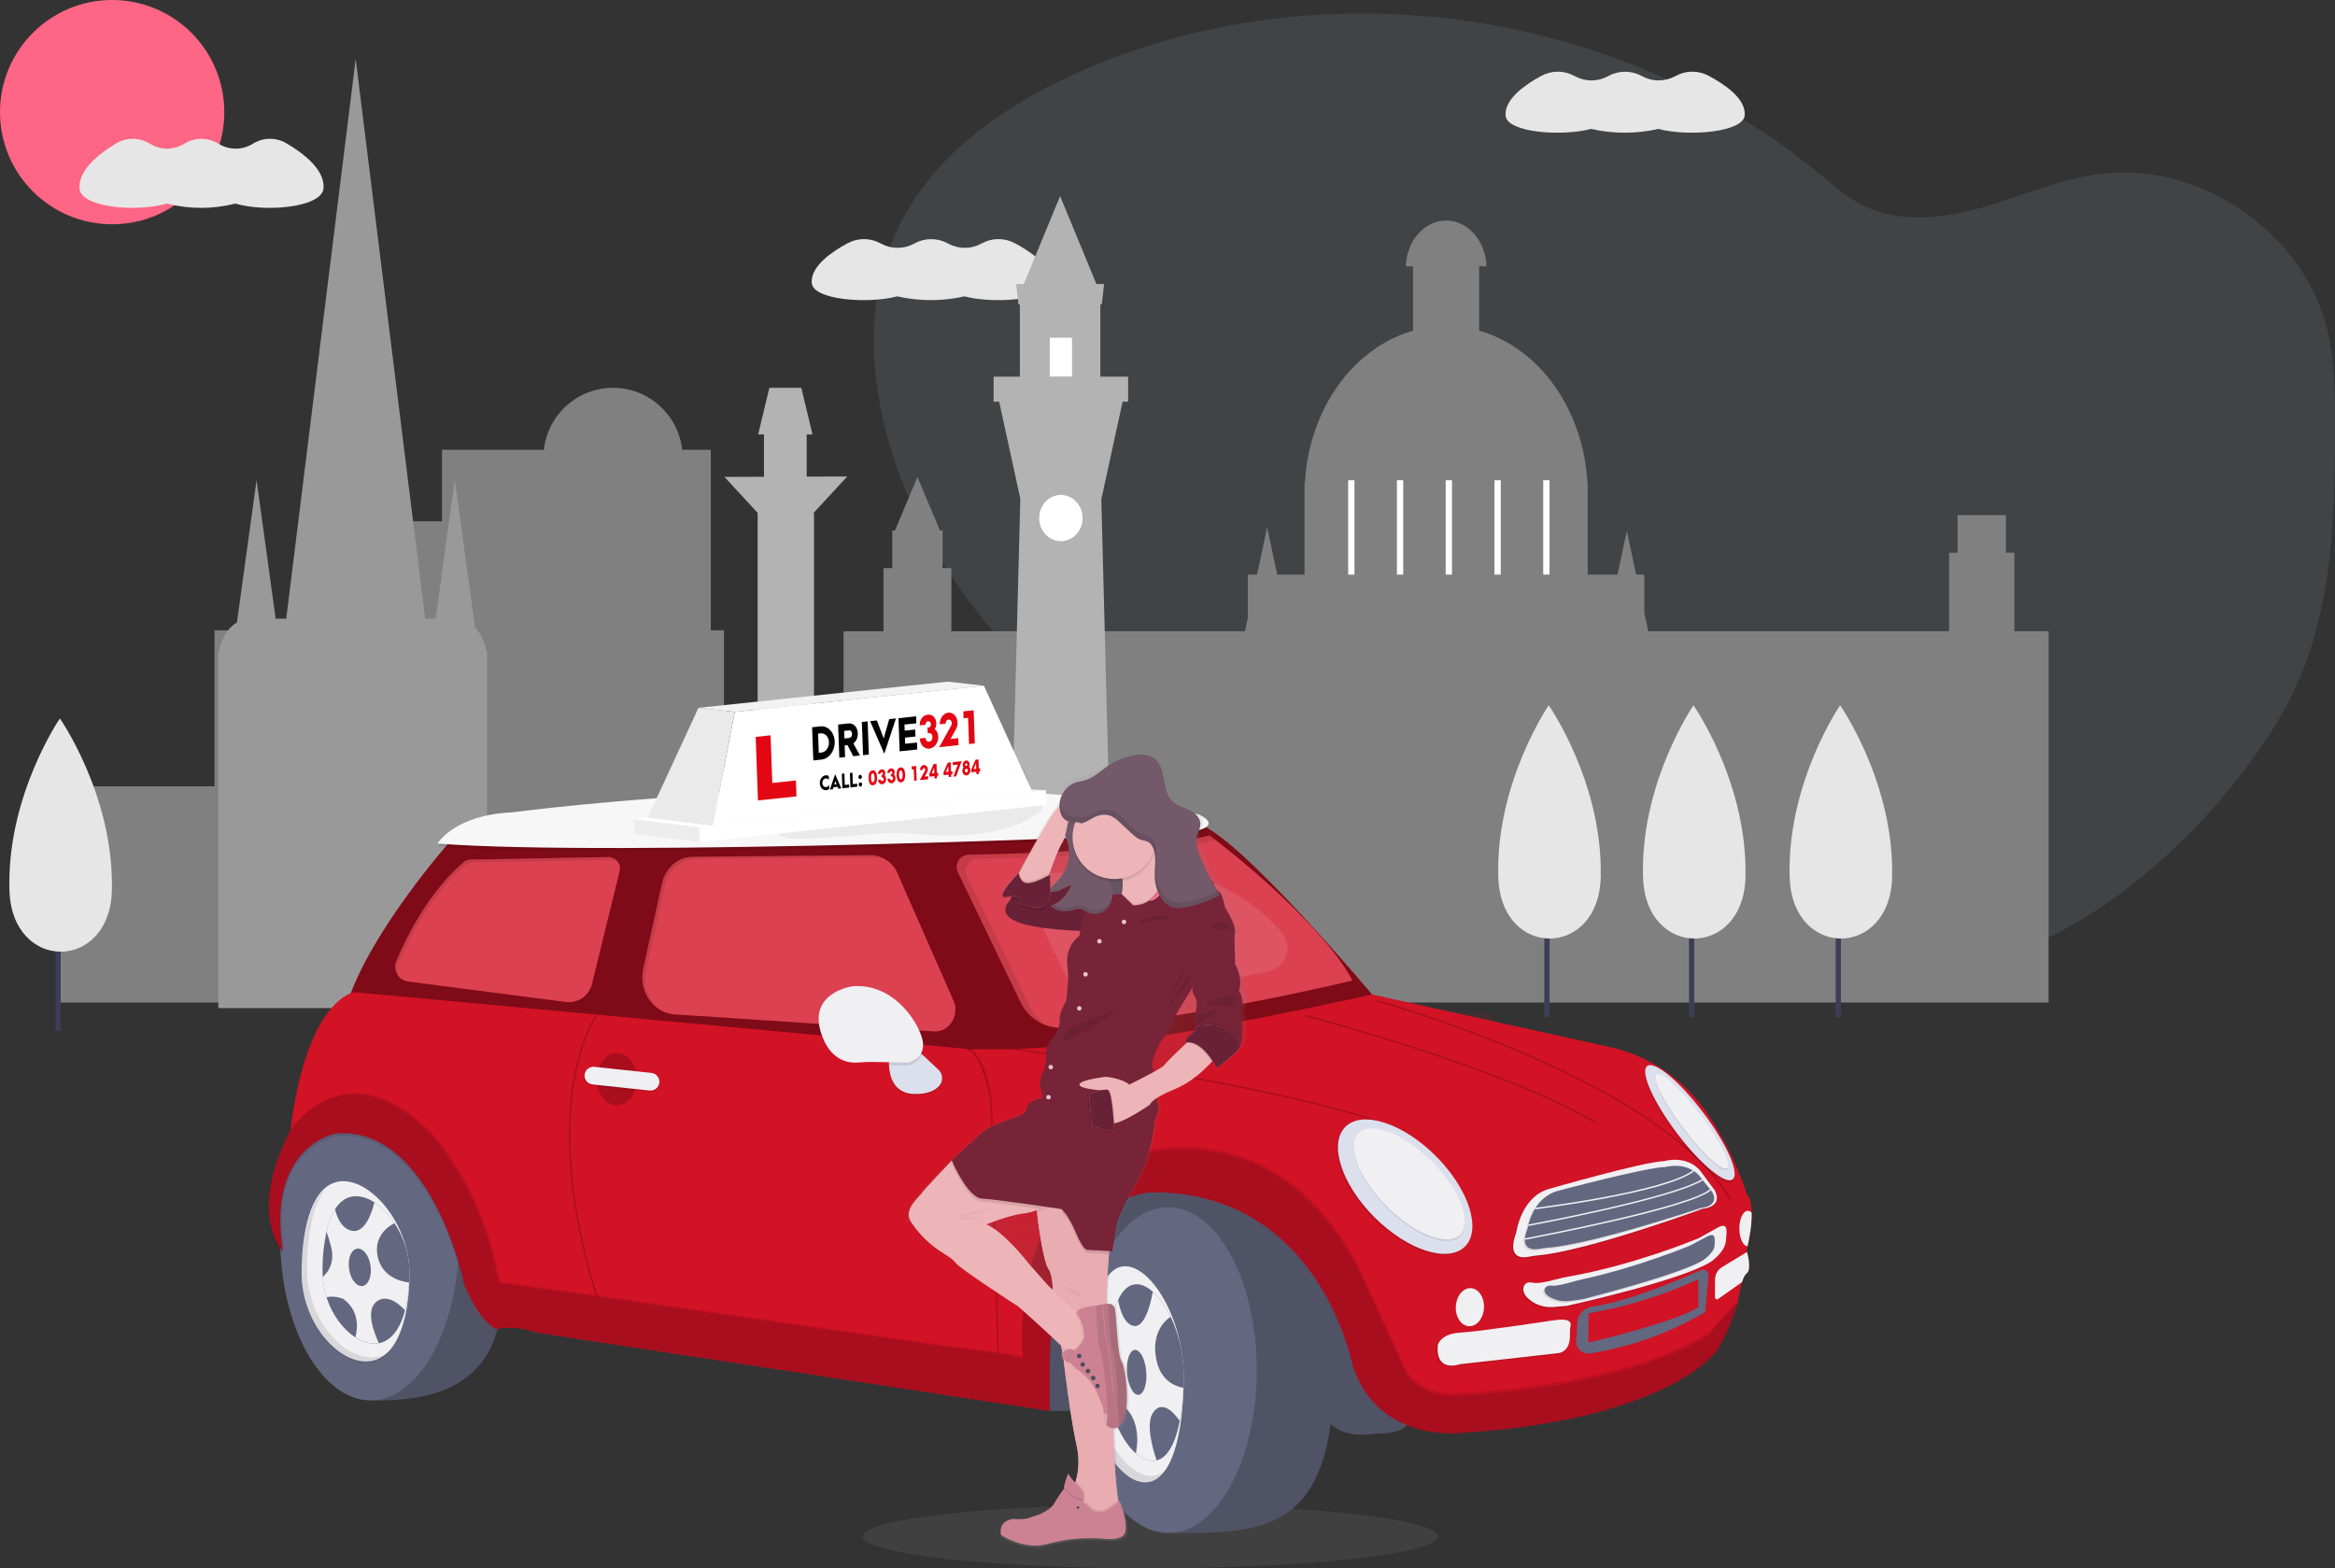 <?xml version="1.0" encoding="utf-8"?>
<!-- Generator: Adobe Illustrator 24.0.1, SVG Export Plug-In . SVG Version: 6.00 Build 0)  -->
<svg version="1.1" id="Layer_1" xmlns="http://www.w3.org/2000/svg" xmlns:xlink="http://www.w3.org/1999/xlink" x="0px" y="0px"
	 viewBox="0 0 1242.11 834.33" style="enable-background:new 0 0 1242.11 834.33;" xml:space="preserve">
<rect x="0" y="0" width="1242.11" height="834.33" fill="#333333" stroke="none"/>
<style type="text/css">
	.st0{opacity:0.1;fill:#BEE3F8;enable-background:new    ;}
	.st1{fill:#E6E6E6;}
	.st2{fill:#808080;}
	.st3{fill:#FFFFFF;}
	.st4{fill:#B3B3B3;}
	.st5{fill:#999999;}
	.st6{fill:#3F3D56;}
	.st7{opacity:0.3;fill:#5E5E5E;enable-background:new    ;}
	.st8{opacity:0.1;fill:#D21225;enable-background:new    ;}
	.st9{fill:#D21225;}
	.st10{opacity:0.2;fill:#020203;enable-background:new    ;}
	.st11{fill:#646780;}
	.st12{opacity:0.4;fill:#020203;enable-background:new    ;}
	.st13{opacity:0.2;fill:#FFFFFF;enable-background:new    ;}
	.st14{opacity:0.1;fill:#FFFFFF;enable-background:new    ;}
	.st15{opacity:0.1;fill:#020203;enable-background:new    ;}
	.st16{fill:#DCDFEC;}
	.st17{fill:#F0F0F3;}
	.st18{fill:none;}
	.st19{fill:#020203;}
	.st20{fill:#F8F7F7;}
	.st21{fill:url(#SVGID_1_);}
	.st22{opacity:0.1;}
	.st23{fill:url(#SVGID_2_);}
	.st24{fill:#735969;}
	.st25{fill:#995D7F;}
	.st26{fill:#685362;}
	.st27{fill:#EDB5B7;}
	.st28{fill:#E8ACB1;}
	.st29{opacity:0.05;fill:#020203;enable-background:new    ;}
	.st30{fill:#CD8294;}
	.st31{fill:#4C4C5C;}
	.st32{opacity:0.03;fill:#020203;enable-background:new    ;}
	.st33{fill:#682136;}
	.st34{fill:#772438;}
	.st35{fill:#EE718E;}
	.st36{fill:#E7C7CA;}
	.st37{opacity:0.3;fill:#FFFFFF;enable-background:new    ;}
	.st38{fill:#EAEAEA;}
	.st39{enable-background:new    ;}
	.st40{fill:#EFEFEF;}
	.st41{fill:#EDEDED;}
	.st42{fill:#F2F2F2;}
	.st43{fill:#E30613;}
	.st44{fill:#FF6584;}
</style>
<path class="st0" d="M477.98,120.86c19.25-39.73,58.36-66.29,98.88-83.81C631.42,13.45,691.5,4.1,750.75,8.05
	c10.39,0.68,20.74,1.79,31.06,3.31c35.85,5.23,70.8,15.42,103.85,30.27c9.52,4.3,18.87,8.97,28.06,14.03
	c15.28,8.48,29.93,18.05,43.82,28.66c3.5,2.66,6.94,5.4,10.34,8.2c2.36,1.94,4.69,3.93,7.06,5.85c5.01,4.07,10.15,7.93,15.89,10.82
	c1.74,0.87,3.51,1.66,5.32,2.34c18.17,6.92,39.14,4.31,58.06-1.09c14.38-4.07,28.39-9.68,42.79-13.69c6.4-1.84,12.91-3.22,19.5-4.14
	c14.73-1.88,29.67-0.57,43.85,3.81l1.22,0.38c2.03,0.63,4.04,1.33,6.03,2.09l1.22,0.47c1.94,0.75,3.83,1.55,5.68,2.4l1.22,0.54
	c1.94,0.9,3.83,1.85,5.68,2.85c0.67,0.34,1.33,0.72,1.98,1.08c10.53,5.88,20.1,13.33,28.39,22.1c0.24,0.24,0.47,0.48,0.72,0.72
	c1.15,1.24,2.28,2.51,3.38,3.81c0.41,0.48,0.81,0.96,1.22,1.44c1.31,1.58,2.56,3.21,3.76,4.87c0.18,0.24,0.35,0.48,0.53,0.72
	c4.95,6.84,9.06,14.27,12.23,22.11c0.1,0.24,0.19,0.48,0.28,0.72c0.96,2.48,1.85,5.02,2.65,7.59c0.33,1.08,0.63,2.18,0.91,3.24
	c0.09,0.32,0.18,0.65,0.27,0.96c3.97,15.74,4.4,32.11,4.4,48.4c0,1.9,0,3.8,0,5.69c-0.11,26.33-0.52,53.11-4.41,79.09
	c0,0.18-0.05,0.37-0.08,0.53c-1.31,8.74-3.07,17.41-5.3,25.97c-2.33,8.97-5.31,17.77-8.92,26.31
	c-8.93,21.02-21.94,40.15-36.37,57.87c-36.32,44.58-83.98,82.07-139.78,96.04c-60.12,15.09-126.94,0.63-175.45-37.98
	c-14.79-11.77-28.07-25.71-44.68-34.73c-14.5-7.86-31.47-11.11-46.99-4.93c-12.82,5.07-21.18,7.64-35.58,6.87
	c-29.83-1.69-59.24-7.83-87.24-18.26c-1.13-0.42-2.26-0.84-3.38-1.27c-72.99-27.94-135.76-83.42-168.36-154.73
	c-0.86-1.89-1.7-3.79-2.51-5.7C463.55,218.37,456.53,165.13,477.98,120.86z"/>
<path class="st1" d="M522.31,129.46l-0.25,0.14c-5.46,2.99-12.06,3.01-17.54,0.06c-0.16-0.08-0.31-0.17-0.46-0.25
	c-5.48-2.92-12.06-2.9-17.52,0.06l-0.23,0.13c-5.46,2.99-12.06,3.01-17.54,0.06c-0.16-0.09-0.32-0.17-0.48-0.26
	c-5.41-2.91-11.92-2.92-17.35-0.03c-8.16,4.39-19.19,11.91-19.14,20.39c0,0.34,0.02,0.67,0.06,1c0.95,8.81,29.68,11.05,45.47,6.9
	c11.77,2.68,23.99,2.68,35.76,0c15.72,4.22,45.04,1.8,45.9-7.11c0.03-0.33,0.05-0.67,0.05-1c-0.05-8.49-11.17-15.92-19.38-20.25
	C534.19,126.45,527.69,126.51,522.31,129.46z"/>
<g>
	<g>
		<path class="st2" d="M1071.57,335.83v-41.8h-4.5v-19.96h-25.73v19.96h-4.5v41.8H876.76l-2.06-9.67V305.7h-4.36l-4.95-23.19
			l-4.95,23.19h-15.87v-48.54h-0.13c-2.05-39.65-25.94-72.29-57.61-81.24v-34.25h3.92c-0.5-13.55-9.93-24.35-21.49-24.35
			c-11.56,0-20.96,10.81-21.46,24.35h0.03h3.84v34.28c-31.63,8.98-55.49,41.59-57.54,81.21h-0.2v48.54h-14.52l-5.36-25.11
			l-5.36,25.11h-4.9v22.95l-1.53,7.18H506.09v-33.63h-4.68v-16.58h0.02l-0.02-0.05v-3.34H500l-11.97-28.42l-11.97,28.42h-1.41v3.34
			l-0.02,0.05h0.02v16.58h-4.68v33.63h-21.25v197.5h641.04v-197.5H1071.57z"/>
		<rect x="717.16" y="255.49" class="st3" width="3.35" height="50.21"/>
		<rect x="743.1" y="255.49" class="st3" width="3.35" height="50.21"/>
		<rect x="769.04" y="255.49" class="st3" width="3.35" height="50.21"/>
		<rect x="794.98" y="255.49" class="st3" width="3.35" height="50.21"/>
		<rect x="820.93" y="255.49" class="st3" width="3.35" height="50.21"/>
	</g>
	<path class="st2" d="M378.11,335.33v-58v-38h-15.22c-2-18.55-17.7-33-36.78-33s-34.79,14.45-36.78,33h-54.22v38h-50v58h-71v83h-83
		v115h83h256h15v-198H378.11z"/>
	<polygon class="st4" points="385.36,253.72 403.2,273.04 402.66,273.62 403.03,273.62 403.03,568.33 433.02,568.33 433.02,273.62 
		433.21,273.62 432.66,273.03 450.69,253.5 429.12,253.57 429.12,231.14 432.22,231.14 426.26,206.33 409.26,206.33 403.3,231.14 
		406.4,231.14 406.4,253.65 	"/>
	<path class="st5" d="M258.75,346.58c-0.82-5.06-3-9.47-6.01-12.59l-10.82-78.62l-10.16,73.78h-5.59L189.21,31.33l-36.95,297.82
		h-5.62l-10.16-73.78l-10.43,75.78c-4.84,2.87-8.46,8.56-9.58,15.43c-0.21,0.11-0.36,0.38-0.36,0.69v3.81v163.32v21.19
		c0,0.41,0.26,0.75,0.58,0.75h16.48h108.87h16.48c0.32,0,0.58-0.33,0.58-0.75v-21.19V351.08v-3.81
		C259.11,346.96,258.96,346.69,258.75,346.58z"/>
	<g>
		<g>
			<polygon class="st4" points="585.34,200.4 585.34,161.92 586.12,161.92 587.31,151.12 583.25,151.12 563.93,104.33 
				544.61,151.12 540.55,151.12 541.75,161.92 542.53,161.92 542.53,200.4 528.57,200.4 528.57,213.7 531.51,213.7 542.76,265.32 
				535.46,546.7 593.14,546.7 585.85,265.66 597.17,213.7 600.11,213.7 600.11,200.4 			"/>
			<rect x="558.43" y="179.68" class="st3" width="11.83" height="20.64"/>
		</g>
		<ellipse class="st3" cx="564.34" cy="275.61" rx="11.55" ry="12.3"/>
	</g>
	<rect x="821.49" y="430.89" class="st6" width="2.79" height="110.32"/>
	<path class="st1" d="M851.54,463c0.01,1.21-0.01,2.42-0.03,3.62c-1,43.43-53.07,43.67-54.47,0.25c-0.04-1.2-0.06-2.41-0.07-3.62
		c-0.22-48.54,26.88-88.02,26.88-88.02S851.32,414.46,851.54,463z"/>
	<rect x="898.49" y="430.89" class="st6" width="2.79" height="110.32"/>
	<path class="st1" d="M928.54,463c0.01,1.21-0.01,2.42-0.03,3.62c-1,43.43-53.07,43.67-54.47,0.25c-0.04-1.2-0.06-2.41-0.07-3.62
		c-0.22-48.54,26.88-88.02,26.88-88.02S928.32,414.46,928.54,463z"/>
	<rect x="976.49" y="430.89" class="st6" width="2.79" height="110.32"/>
	<path class="st1" d="M1006.54,463c0.01,1.21-0.01,2.42-0.03,3.62c-1,43.43-53.07,43.67-54.47,0.25c-0.04-1.2-0.06-2.41-0.07-3.62
		c-0.22-48.54,26.88-88.02,26.88-88.02S1006.32,414.46,1006.54,463z"/>
</g>
<g>
	<ellipse class="st7" cx="611.83" cy="817.41" rx="152.91" ry="16.92"/>
	<rect x="665.53" y="550.35" class="st8" width="38.39" height="38.39"/>
	<rect x="665.53" y="629.91" class="st8" width="38.39" height="38.39"/>
	<path class="st8" d="M703.92,709.49v30.32c-12.84-0.85-25.64-2.21-38.39-4.09v-26.22h38.39V709.49z"/>
	<rect x="413.3" y="522.53" class="st8" width="134.37" height="17.39"/>
	<rect x="413.3" y="575.33" class="st8" width="134.37" height="17.39"/>
	<path class="st8" d="M547.67,628.14v17.39h-99.3c-4.32-3.29-8.58-6.67-12.78-10.13c-2.91-2.4-5.8-4.86-8.72-7.24h120.81V628.14z"/>
	<path class="st8" d="M547.67,680.99v17.39h-10.48c-11.76-5.34-23.32-11.14-34.68-17.39H547.67z"/>
	<rect x="226.95" y="473.25" class="st8" width="24.98" height="24.98"/>
	<rect x="226.95" y="531.32" class="st8" width="24.98" height="24.98"/>
	<rect x="226.95" y="589.36" class="st8" width="24.98" height="24.98"/>
	<rect x="768.04" y="538.83" class="st8" width="24.98" height="24.98"/>
	<rect x="768.04" y="600.48" class="st8" width="24.98" height="24.98"/>
	<rect x="863.45" y="600.48" class="st8" width="24.98" height="24.98"/>
	<rect x="768.04" y="662.13" class="st8" width="24.98" height="24.98"/>
	<rect x="863.45" y="662.13" class="st8" width="24.98" height="24.98"/>
	<polygon class="st8" points="768.04,739.88 768.04,723.76 793.03,723.76 793.03,737.58 	"/>
	<path class="st8" d="M169.26,618.45c0.8,0.45,1.63,0.89,2.44,1.33v-0.44h7.02v3.96l1.5,0.67v-4.64h7.02v7.61l1.5,0.58v-8.18h7.46
		v10.74l1.5,0.47v-12.11h-28.44V618.45z"/>
	<path class="st8" d="M347.06,464.91c0,0-7.3,20.11,7.77,21.94c1.43,0.7,3.13,0.41,4.23-0.72c0,0-1.05-0.34-0.08-2.3
		c0.34-0.7,0.6-1.44,0.77-2.19c0.23-1.02,0.13-2.1-0.31-3.05l0,0c0,0-0.67-6.45-9.41-11.48c0,0-1.57-2.26-2.11-2.35l0.45,3.9
		c0,0,2.83-0.44,4.64,1.1c0,0-4.48-1.22-4.6-0.52c0,0.14,0.33,2.05,0.33,2.05s4.95-0.74,7.64,1.72c0,0-5.18-2.16-7.52-0.99l0.7,2.85
		c0,0,5.18-1.03,8.36,1.64c0,0-5.5-2.07-8.18-1.03l1.07,2.69c0,0,5.07-0.89,7.71,1.33c0,0-6.58-1.79-7.42-0.74
		c0.45,1.05,1.05,2.04,1.75,2.94c0,0,3.65-0.58,5.07,0.89c0,0-4.53-0.7-4.68-0.23c0,0,2.32,2.77,4.23,3.59
		c-1.8-0.64-3.4-1.74-4.64-3.18c-0.13,1.17,0.11,2.35,0.64,3.4c0,0-1.94-0.89-1.21-4.07c0,0-1.72-2.22-1.72-2.69
		c0,0-1.17,3.02-0.89,5.15c0,0-1.44-2.22,0.6-5.86l-1.13-2.69c0,0-1.79,3.92-1.66,5.83c0,0-1.11-2.51,1.44-6.53l-0.72-2.79
		c-0.94,1.69-1.64,3.49-2.13,5.37c0,0-0.53-2.54,1.96-6.22l-0.27-1.91c0,0-1.27,2.4-1.57,3.13c-0.3,0.72-0.52,0.7-0.52,0.7
		c0.22-1.69,0.89-3.29,1.96-4.64C347.58,468.92,347.31,464.91,347.06,464.91z"/>
	<path class="st8" d="M372.23,384.82c0,0,5.64,20.61,19,13.44c1.57-0.25,2.79-1.47,3.04-3.02c0,0-1.07,0.33-1.39-1.83
		c-0.13-0.77-0.34-1.52-0.64-2.24c-0.41-0.97-1.11-1.79-2.02-2.32l0,0c0,0-4.28-4.89-14.33-3.95c0,0-2.58-0.96-3.07-0.7l2.6,2.91
		c0,0,2.07-2,4.43-1.79c0,0-4.39,1.6-4.06,2.22c0.06,0.14,1.46,1.49,1.46,1.49s3.59-3.46,7.24-3.01c0,0-5.48,1.22-6.72,3.52
		l2.22,1.94c0,0,3.63-3.85,7.78-3.48c0,0-5.69,1.47-7.27,3.87l2.44,1.6c0,0,3.59-3.68,7.06-3.35c0,0-6.39,2.37-6.48,3.68
		c0.97,0.6,2.02,1.07,3.1,1.39c0,0,2.69-2.58,4.65-2.21c0,0-4.1,2.02-3.96,2.51c0,0,3.49,0.89,5.51,0.47
		c-1.83,0.52-3.77,0.55-5.62,0.08c0.58,1.02,1.44,1.86,2.49,2.4c0,0-2.11,0.39-3.34-2.63c0,0-2.69-0.83-2.96-1.21
		c0,0,0.78,3.15,2.22,4.71c0,0-2.46-0.99-2.9-5.12l-2.47-1.57c0,0,0.81,4.21,2,5.72c0,0-2.35-1.39-2.6-6.17l-2.19-1.86
		c0.22,1.93,0.67,3.84,1.39,5.64c0,0-1.9-1.79-2-6.2l-1.32-1.41c0,0,0.36,2.69,0.53,3.45c0.17,0.75,0,0.89,0,0.89
		c-0.81-1.5-1.17-3.21-1.08-4.9C374.97,387.78,372.44,384.68,372.23,384.82z"/>
	<path class="st8" d="M525.1,403.27c0,0,5.64,20.61,19,13.44c1.55-0.25,2.77-1.47,3.02-3.02c0,0-1.05,0.33-1.39-1.83
		c-0.13-0.77-0.33-1.52-0.64-2.24c-0.41-0.97-1.11-1.79-2.02-2.32l0,0c0,0-4.28-4.89-14.33-3.95c0,0-2.58-0.96-3.09-0.7l2.62,2.91
		c0,0,2.07-2,4.43-1.79c0,0-4.39,1.6-4.06,2.22c0.06,0.13,1.46,1.47,1.46,1.47s3.59-3.46,7.24-3.01c0,0-5.47,1.22-6.7,3.52
		l2.21,1.94c0,0,3.63-3.85,7.78-3.48c0,0-5.69,1.47-7.27,3.87l2.44,1.6c0,0,3.59-3.68,7.08-3.35c0,0-6.39,2.37-6.5,3.7
		c0.97,0.6,2.02,1.05,3.12,1.39c0,0,2.69-2.58,4.64-2.21c0,0-4.1,2.04-3.96,2.51c0,0,3.49,0.89,5.51,0.47
		c-1.83,0.52-3.77,0.55-5.62,0.08c0.58,1.03,1.44,1.86,2.49,2.4c0,0-2.11,0.39-3.34-2.63c0,0-2.69-0.83-2.96-1.21
		c0,0,0.78,3.15,2.24,4.73c0,0-2.46-0.99-2.9-5.14l-2.47-1.57c0,0,0.8,4.21,2,5.72c0,0-2.35-1.39-2.6-6.17l-2.19-1.86
		c0.22,1.93,0.67,3.84,1.38,5.64c0,0-1.9-1.79-1.99-6.2l-1.32-1.41c0,0,0.36,2.69,0.53,3.45c0.17,0.75,0,0.89,0,0.89
		c-0.81-1.5-1.17-3.21-1.08-4.9C527.84,406.23,525.3,403.09,525.1,403.27z"/>
	<polygon class="st9" points="901.13,708.65 910.15,718.17 924.45,692.95 923.17,690.13 	"/>
	<polygon class="st10" points="901.13,708.65 910.15,718.17 924.45,692.95 923.17,690.13 	"/>
	<path class="st11" d="M266.95,687.07c0,47.83-32.77,57.98-65.6,57.98s-51.31-40.32-51.31-88.17c0-47.85,26.61-86.63,59.46-86.63
		S266.95,639.23,266.95,687.07z"/>
	<path class="st10" d="M266.95,687.07c0,47.83-32.77,57.98-65.6,57.98s-51.31-40.32-51.31-88.17c0-47.85,26.61-86.63,59.46-86.63
		S266.95,639.23,266.95,687.07z"/>
	<path class="st11" d="M244.25,658.42c0,47.83-21.08,86.63-47.1,86.63s-48.13-38.8-48.13-86.63c0-6.61-1.02-13.05-0.27-19.22
		c4.76-38.58,25.98-67.4,48.38-67.4C223.16,571.8,244.25,610.58,244.25,658.42z"/>
	<path class="st9" d="M239.56,447.55c0,0-41.29,46.3-54.41,84.88l356.54,39.36l190.99-39.36c0,0-75.65-90.64-96.09-94.15
		C616.16,434.79,239.56,447.55,239.56,447.55z"/>
	<path class="st12" d="M239.56,447.55c0,0-41.29,46.3-54.41,84.88l356.54,39.36l190.99-39.36c0,0-75.65-90.64-96.09-94.15
		C616.16,434.79,239.56,447.55,239.56,447.55z"/>
	<polygon class="st9" points="501.18,565.33 558.4,725.89 558.4,685.25 574.33,639.76 618.47,620.22 674.41,645.61 694.43,651.87 
		696.18,614.83 629.65,582.03 598.68,567.17 527.8,561 508.23,557.5 	"/>
	<path class="st9" d="M526.7,582.03l52.06,5.98c-2.37-20.8,13.08-20.8,13.08-20.8l-52.08-9.01h-24.31"/>
	<path class="st11" d="M558.4,750.58h36.92l106.88-3.59c0,0,2.32,20.38,30.46,15.58c0,0,15.51,0.99,17.17-7.42
		c1.66-8.43-35.3-86.24-35.3-86.24l-50.39-37.62l-45.69-11.09l-32.8,9.65l-20.83,33.14l-13.11,45.37L558.4,750.58z"/>
	<path class="st10" d="M558.4,750.58h36.92l106.88-3.59c0,0,2.32,20.38,30.46,15.58c0,0,15.51,0.99,17.17-7.42
		c1.66-8.43-35.3-86.24-35.3-86.24l-50.39-37.62l-45.69-11.09l-32.8,9.65l-20.83,33.14l-13.11,45.37L558.4,750.58z"/>
	<path class="st9" d="M246.74,458.64c-5.28,4.32-21.99,19.81-35.9,52.56c-1.72,4.03,0.14,8.68,4.17,10.4
		c0.67,0.28,1.38,0.49,2.11,0.58l83.83,10.87c6.41,0.83,12.4-3.27,13.94-9.55l14.74-60.11c0.8-3.23-1.17-6.47-4.4-7.27
		c-0.5-0.13-1.03-0.19-1.55-0.17l-73.25,1.36C249.08,457.31,247.78,457.8,246.74,458.64z"/>
	<path class="st13" d="M246.74,458.64c-5.28,4.32-21.99,19.81-35.9,52.56c-1.72,4.03,0.14,8.68,4.17,10.4
		c0.67,0.28,1.38,0.49,2.11,0.58l83.83,10.87c6.41,0.83,12.4-3.27,13.94-9.55l14.74-60.11c0.8-3.23-1.17-6.47-4.4-7.27
		c-0.5-0.13-1.03-0.19-1.55-0.17l-73.25,1.36C249.08,457.31,247.78,457.8,246.74,458.64z"/>
	<path class="st9" d="M368.57,455.81l94.4-0.89c6.8-0.06,12.89,4.48,15.18,11.42l29.43,66.86c2.6,7.83-3.02,15.98-10.74,15.54
		l-137.8-9.07c-11.43-0.66-19.52-12.31-16.88-24.32l9.99-45.39C353.96,461.71,360.72,455.87,368.57,455.81z"/>
	<path class="st13" d="M368.57,455.81l94.4-0.89c6.8-0.06,12.89,4.48,15.18,11.42l29.43,66.86c2.6,7.83-3.02,15.98-10.74,15.54
		l-137.8-9.07c-11.43-0.66-19.52-12.31-16.88-24.32l9.99-45.39C353.96,461.71,360.72,455.87,368.57,455.81z"/>
	<path class="st9" d="M515.31,454.73c25.81-0.47,94.21-2.41,128.23-10.26c0,0,58.39,43.98,75.89,77.17c0,0-91.02,22.15-153.89,25.15
		c-9.52,0.44-18.4-4.86-22.55-13.44l-33.42-69.26c-1.58-3.23-0.25-7.13,2.98-8.71C513.42,454.96,514.36,454.74,515.31,454.73z"/>
	<path class="st13" d="M515.31,454.73c25.81-0.47,94.21-2.41,128.23-10.26c0,0,58.39,43.98,75.89,77.17
		c0,0-91.02,22.15-153.89,25.15c-9.52,0.44-18.4-4.86-22.55-13.44l-33.42-69.26c-1.58-3.23-0.25-7.13,2.98-8.71
		C513.42,454.96,514.36,454.74,515.31,454.73z"/>
	<path class="st14" d="M548.05,464.75c10.74-0.19,31.72-0.74,52.2-2.27c30.57-2.33,60.47,9.76,80.83,32.69l0.66,0.75
		c4.62,5.33,4.04,13.38-1.27,18c-1.63,1.41-3.59,2.4-5.7,2.83c-22.6,4.84-61.08,12.25-90.78,13.67c-6.83,0.34-13.22-3.45-16.2-9.6
		l-23.85-49.43c-1.11-2.3-0.14-5.07,2.16-6.2C546.72,464.92,547.37,464.77,548.05,464.75z"/>
	<path class="st9" d="M558.4,725.89v24.68l-272.94-41.66c-13.38-4.64-21.36-1.79-21.36-1.79c-9.85-4.81-17.03-23.57-17.23-24.18l0,0
		l5.15-14.91l-41.83-69.2l-55.67,2.32c8.76-69.98,33.96-73.32,33.96-73.32l327,30.32L558.4,725.89z"/>
	<path class="st15" d="M499.59,578.51c-2.15,2.35-6.06,4.48-13.28,4.28c-11.06-0.27-13.16-9.71-13.44-15.35
		c-0.06-1.38-0.03-2.76,0.11-4.13l14.49-4.43l2.96,2.77l8.76,8.19C501.67,572.15,501.84,576,499.59,578.51z"/>
	<path class="st16" d="M499.59,577.74c-2.15,2.35-6.06,4.48-13.28,4.28c-11.06-0.27-13.16-9.71-13.44-15.35
		c-0.06-1.38-0.03-2.76,0.11-4.13l14.49-4.43l2.96,2.77l8.76,8.19C501.67,571.37,501.84,575.23,499.59,577.74z"/>
	<path class="st15" d="M490.46,560.87c-1.85,4.71-7.33,6-7.33,6l-10.24-0.2c-0.06-1.38-0.03-2.76,0.11-4.14l14.49-4.43
		L490.46,560.87z"/>
	<path class="st17" d="M453.51,524.72c0,0-23.15,3.1-16.98,24.03c4.68,15.85,15.11,16.92,19.89,16.52c2.79-0.25,5.58-0.34,8.38-0.3
		l18.31,0.36c0,0,10.34-2.41,7.44-12.83C487.67,542.09,474.35,522.98,453.51,524.72z"/>
	<ellipse class="st10" cx="328.17" cy="574.12" rx="10.68" ry="13.89"/>
	<path class="st15" d="M316.16,568.36l30.4,3.24c2.58,0.28,4.45,2.6,4.18,5.17v0.02c-0.28,2.58-2.6,4.45-5.17,4.18l-30.4-3.24
		c-2.58-0.28-4.45-2.6-4.18-5.17v-0.02C311.26,569.96,313.58,568.08,316.16,568.36z"/>
	<path class="st17" d="M316.16,567.57l30.4,3.24c2.58,0.28,4.45,2.6,4.18,5.17V576c-0.28,2.58-2.6,4.45-5.17,4.18l-30.4-3.24
		c-2.58-0.28-4.45-2.6-4.18-5.17v-0.02C311.26,569.17,313.58,567.31,316.16,567.57z"/>
	<path class="st15" d="M151.2,664.79c0,0-19.16-18.9,4.12-64.44c0,0,29.84-45.16,76.15,4.24c0,0,26.63,29.71,34.33,77.17
		l-18.14,0.39c0,0-17.37-84.12-68.3-79.88C179.36,602.28,142.32,608.85,151.2,664.79z"/>
	<path class="st15" d="M150.45,667.11c0,0-19.17-18.9,4.12-64.44c0,0,29.84-45.14,76.15,4.24c0,0,26.63,29.71,34.35,77.17
		l-18.14,0.39c0,0-17.39-84.11-68.32-79.86C178.6,604.6,141.55,611.16,150.45,667.11z"/>
	<path class="st9" d="M150.45,665.56c0,0-19.17-18.9,4.12-64.44c0,0,29.84-45.14,76.15,4.24c0,0,26.63,29.71,34.35,77.17
		l-18.14,0.39c0,0-17.39-84.11-68.32-79.88C178.6,603.05,141.55,609.61,150.45,665.56z"/>
	<path class="st10" d="M150.45,665.56c0,0-19.17-18.9,4.12-64.44c0,0,29.84-45.14,76.15,4.24c0,0,26.63,29.71,34.35,77.17
		l-18.14,0.39c0,0-17.39-84.11-68.32-79.88C178.6,603.05,141.55,609.61,150.45,665.56z"/>
	<path class="st18" d="M558.4,725.89v24.68l-272.94-41.66c-13.38-4.64-21.36-1.79-21.36-1.79c-9.85-4.81-17.03-23.57-17.23-24.18
		l0,0l18.14-0.39l52.49,7.33l190.74,27.39c0,0,33.83,3.87,35.76,5.37C545.93,724.15,558.4,725.89,558.4,725.89z"/>
	<path class="st15" d="M558.4,725.13v24.68l-272.94-41.68c-13.38-4.62-21.36-1.79-21.36-1.79c-9.85-4.81-17.03-23.57-17.23-24.18
		l0,0l18.14-0.39l52.49,7.33l190.74,27.39c0,0,33.83,3.87,35.76,5.37C545.93,723.39,558.4,725.13,558.4,725.13z"/>
	<path class="st9" d="M558.4,725.89v24.68l-272.94-41.66c-13.38-4.64-21.36-1.79-21.36-1.79c-9.85-4.81-17.03-23.57-17.23-24.18l0,0
		l18.14-0.39l52.49,7.33l190.74,27.39c0,0,33.83,3.87,35.76,5.37C545.93,724.15,558.4,725.89,558.4,725.89z"/>
	<path class="st10" d="M558.4,725.89v24.68l-272.94-41.66c-13.38-4.64-21.36-1.79-21.36-1.79c-9.85-4.81-17.03-23.57-17.23-24.18
		l0,0l18.14-0.39l52.49,7.33l190.74,27.39c0,0,33.83,3.87,35.76,5.37C545.93,724.15,558.4,725.89,558.4,725.89z"/>
	<path class="st18" d="M926.77,635.08c0,0-91.06,46.31-203.36,41.68c0,0-25.25,1.25-27-1.07c-1.75-2.32,6.52,9.73,6.52,9.73
		s3.12-3.26,6.2-3.26c3.09,0,17.21,1.05,17.21,1.05s161.43-6.83,202.72-43.5L926.77,635.08z"/>
	<path class="st10" d="M317.13,689.95c-16.96-54.44-16.05-92.43-12.31-114.67c4.07-24.18,12.3-35.59,12.37-35.7l0.61,0.45
		c-0.08,0.11-8.21,11.43-12.23,35.44c-3.73,22.19-4.62,59.97,12.3,114.29L317.13,689.95z"/>
	<path class="st9" d="M929.34,666.09c0.67,2.54,2.27,9.54-0.25,11.43c-0.96,0.72-1.79,2.47-2.44,4.57c-1,3.56-1.74,7.19-2.19,10.85
		l-26.25,29.32l-44.37,17.37l-106.11,7.33L683.65,642.8l-143.89-84.64l39.3-2.18c39.3-2.19,150.86-26.88,150.86-26.88l126.19,27.88
		c20.41,4.48,38.44,16.35,50.62,33.33c15.37,21.5,22.4,44.8,22.4,44.8c1.9,2.27,2.63,6,2.74,10.09c0.14,6.66-1.38,14.24-2.21,17.86
		c-0.31,1.35-0.53,2.16-0.53,2.16S929.2,665.51,929.34,666.09z"/>
	<path class="st15" d="M543.99,721.13c0,0-7.71-82.54,50.17-104.92c0,0,81.41-34.36,129.26,59.02l24.31,53.25
		c0,0,6.94,13.11,25.86,12.73c0,0,89.14-2.69,136.17-32.8l14.66-17.03c0,0-7.33,23.92-14.66,29.32c0,0-28.93,33.96-134.28,40.13
		c0,0-43.09,4.62-56.07-36.27c0,0-17.62-92.6-107.15-91.83c0,0-52.6,1.03-53.88,91.58L543.99,721.13z"/>
	<path class="st9" d="M543.99,722.67c0,0-7.71-82.53,50.17-104.92c0,0,81.41-34.35,129.26,59.02l24.31,53.25
		c0,0,6.94,13.11,25.86,12.73c0,0,89.14-2.69,136.17-32.8l14.71-16.98c0,0-7.33,23.92-14.66,29.32c0,0-28.93,33.96-134.28,40.13
		c0,0-43.09,4.64-56.07-36.27c0,0-17.62-92.6-107.15-91.83c0,0-52.6,1.03-53.88,91.58L543.99,722.67z"/>
	<path class="st10" d="M543.99,722.67c0,0-7.71-82.53,50.17-104.92c0,0,81.41-34.35,129.26,59.02l24.31,53.25
		c0,0,6.94,13.11,25.86,12.73c0,0,89.14-2.69,136.17-32.8l14.71-16.98c0,0-7.33,23.92-14.66,29.32c0,0-28.93,33.96-134.28,40.13
		c0,0-43.09,4.64-56.07-36.27c0,0-17.62-92.6-107.15-91.83c0,0-52.6,1.03-53.88,91.58L543.99,722.67z"/>
	<path class="st10" d="M530.63,720.18l-3.48-114.82c0.47-7.77,0.17-15.58-0.89-23.29c-0.11-0.49-2.88-12.33-6.58-19.06
		c-2.38-3.46-4.39-4.53-4.48-4.54l-2.05-0.55l2.29-0.17c1.58,0.3,3.09,1.96,4.48,4.26c2.52,3.46,5.5,9.55,7.06,19.94
		c1.07,7.74,1.38,15.57,0.89,23.37l3.48,114.79L530.63,720.18z"/>
	<path class="st10" d="M601.49,635.02l-0.75,0.13c0-0.09-1.6-9.62-6.89-17.18c-11.09-15.87-14.71-26.63-15.11-33.82
		c-0.2-2.49,0.11-5,0.89-7.36c1.72-4.84,6.36-8.43,12.66-10.2l0,0l1.35,0.22c-6.05,1.71-11.65,5.64-13.3,10.24
		c-0.78,2.33-1.1,4.81-0.89,7.27c0.45,7.03,4.07,17.59,14.97,33.22C599.86,625.23,601.47,634.92,601.49,635.02z"/>
	<path class="st10" d="M848.63,597.6c-49.17-29.34-153.24-56.62-154.29-56.9l0.2-0.75c1.05,0.28,105.24,27.6,154.5,56.98
		L848.63,597.6z"/>
	<path class="st10" d="M920.11,638.26c-18.56-32.66-68.54-59.58-107.21-76.42c-26.16-11.31-52.97-21-80.32-29.02l0.2-0.74
		c27.38,8.03,54.24,17.73,80.43,29.05c38.77,16.88,88.9,43.9,107.57,76.73L920.11,638.26z"/>
	
		<ellipse transform="matrix(0.799 -0.602 0.602 0.799 -179.419 661.322)" class="st15" cx="898.52" cy="598.77" rx="8.88" ry="37.75"/>
	
		<ellipse transform="matrix(0.799 -0.602 0.602 0.799 -178.495 661.017)" class="st16" cx="898.52" cy="597.24" rx="8.88" ry="37.75"/>
	
		<ellipse transform="matrix(0.799 -0.602 0.602 0.799 -178.331 661.651)" class="st15" cx="899.55" cy="597.31" rx="5.76" ry="31.17"/>
	
		<ellipse transform="matrix(0.799 -0.602 0.602 0.799 -177.87 661.497)" class="st17" cx="899.55" cy="596.54" rx="5.76" ry="31.17"/>
	<path class="st15" d="M805.79,656.49c0,0,2.51-18.9,17.37-23.17c0,0,50.54-14.61,61.54-14.83c0,0,11.37-3.48,18.9,5l7.71,10.42
		c0,0,5.37,8.49-6.56,10.04c0,0-61.08,22.4-87.59,24.73c-1.5,0.14-3.01,0.36-4.48,0.67C808.85,670.16,800.72,670.4,805.79,656.49z"
		/>
	<path class="st17" d="M806.57,655.72c0,0,2.51-18.9,17.35-23.17c0,0,50.54-14.61,61.54-14.83c0,0,11.37-3.49,18.9,5l7.72,10.42
		c0,0,5.37,8.49-6.56,10.04c0,0-61.08,22.4-87.57,24.73c-1.5,0.14-3.01,0.36-4.48,0.67C809.61,669.4,801.48,669.63,806.57,655.72z"
		/>
	<path class="st15" d="M811.9,654.11c0,0,2.33-16.16,16.13-19.8c0,0,47-12.55,57.22-12.69c0,0,10.57-2.98,17.57,4.28l7.17,8.91
		c0,0,5.01,7.27-6.11,8.58c0,0-56.79,19.17-81.41,21.14c-1.39,0.13-2.77,0.31-4.13,0.58C814.73,665.76,807.17,666,811.9,654.11z"/>
	<path class="st11" d="M812.68,653.33c0,0,2.33-16.13,16.13-19.8c0,0,47-12.55,57.22-12.69c0,0,10.57-2.99,17.57,4.28l7.17,8.96
		c0,0,5.01,7.25-6.11,8.58c0,0-56.79,19.17-81.43,21.14c-1.38,0.13-2.76,0.31-4.12,0.58C815.5,665.03,807.95,665.22,812.68,653.33z"
		/>
	<path class="st17" d="M816.65,643.37l-0.09-0.77c0.69-0.08,69.32-8.61,84.11-20.02l0.47,0.61
		C886.19,634.7,819.48,642.99,816.65,643.37z"/>
	<path class="st17" d="M813.04,652.25l-0.14-0.77c0.75-0.14,76.26-14.11,92.55-24.18l0.41,0.66
		C889.45,638.1,813.79,652.11,813.04,652.25z"/>
	<path class="st17" d="M811.26,659.58l-0.14-0.75c0.89-0.17,87.79-16.57,98.55-26.19l0.52,0.58
		C899.3,642.96,814.84,658.9,811.26,659.58z"/>
	<path class="st15" d="M901.69,659.97c0,0-32.75,13.66-67.19,19.78c-3.04,0.55-6.06,1.24-9.04,2.04c-3.49,0.96-8.46,2.02-11.15,1.33
		c-4.43-1.16-6.89,4.24-2.1,8.49l0.3,0.27c3.49,3.09,8.1,4.6,12.75,4.21l7.38-0.61c0,0,59.82-13.11,76.5-23.35
		c0,0,7.61-5.22,8.19-11.1c0.58-5.87,1.27-10.51-4.76-7.03C906.53,657.46,901.69,659.97,901.69,659.97z"/>
	<path class="st17" d="M902.43,659.22c-1.22,0.5-33.38,13.77-67.19,19.77c-3.04,0.55-6.06,1.22-9.04,2.04
		c-3.48,0.96-8.46,2.02-11.15,1.33c-4.48-1.16-6.89,4.24-2.1,8.49l0.14,0.13c3.6,3.2,8.35,4.76,13.14,4.37l7.1-0.6h0.11
		c2.05-0.45,60.02-13.27,76.42-23.29h0.06c0.52-0.36,7.61-5.42,8.16-11.09c0.58-5.87,1.28-10.51-4.76-7.03
		c-5.75,3.29-10.38,5.73-10.82,5.95L902.43,659.22z"/>
	<path class="st15" d="M898.06,663.52c0,0-26.88,11.18-55.73,17.53c-2.87,0.63-5.7,1.36-8.54,2.18c-2.83,0.81-6.86,1.79-9.1,1.5
		c-3.84-0.52-5.65,3.32-1.36,5.89l0.14,0.08c3.26,1.94,7.08,2.71,10.84,2.19l6.64-0.89c0,0,50.34-12.67,64.04-20.66
		c0,0,6.27-4.03,6.44-8.07c0.16-4.04,0.55-7.17-4.42-4.48S898.06,663.52,898.06,663.52z"/>
	<path class="st11" d="M898.81,662.76c-0.58,0.23-27.17,11.25-55.71,17.53c-2.87,0.63-5.72,1.36-8.54,2.18
		c-2.82,0.81-6.84,1.79-9.1,1.5c-3.84-0.52-5.65,3.3-1.35,5.89l0,0c3.34,1.99,7.25,2.79,11.1,2.26l6.47-0.89l0,0
		c1.03-0.27,50.43-12.73,64.01-20.61l0,0c0.22-0.14,6.27-4.09,6.42-8.07c0.16-3.96,0.55-7.2-4.42-4.48
		c-4.97,2.73-8.74,4.62-8.96,4.73L898.81,662.76z"/>
	
		<ellipse transform="matrix(0.05 -0.999 0.999 0.05 48.14 1441.494)" class="st15" cx="781.72" cy="695.44" rx="10.15" ry="7.5"/>
	
		<ellipse transform="matrix(0.05 -0.999 0.999 0.05 48.129 1441.409)" class="st17" cx="781.52" cy="695.41" rx="10.13" ry="7.5"/>
	<path class="st15" d="M825.79,703.18c0,0-39.28,5.98-49.7,6.56c-10.42,0.58-11.98,6.36-11.98,6.36s-2.51,14.66,11.97,10.42
		l51.31-5.78c0,0,6.95,0.2,6.95-9.26v-2.13c0.02-1.19,0.14-2.37,0.36-3.54C834.97,704.34,834.2,701.93,825.79,703.18z"/>
	<path class="st17" d="M826.56,702.41c0,0-39.28,5.98-49.7,6.56c-10.42,0.58-11.97,6.37-11.97,6.37s-2.51,14.66,11.97,10.42
		l51.33-5.78c0,0,6.94,0.2,6.94-9.26v-2.13c0.02-1.19,0.14-2.37,0.36-3.54C835.77,703.57,834.97,701.16,826.56,702.41z"/>
	<path class="st17" d="M929.09,677.53c-0.96,0.72-1.79,2.47-2.44,4.57l0,0l-12.72,9.01c-0.47,0.33-1.11,0.22-1.44-0.25
		c-0.13-0.17-0.19-0.38-0.19-0.6v-9.46c0-2.76,1.44-5.31,3.81-6.73l13.23-7.99C930.01,668.63,931.62,675.62,929.09,677.53z"/>
	<path class="st11" d="M839.06,703.67l-0.6,9.57c-0.28,3.52,2.35,6.59,5.87,6.88c0.47,0.03,0.92,0.02,1.39-0.05
		c21.66-3.46,42.49-10.93,61.4-22.05l1.68-19.55c0.16-1.5-0.94-2.87-2.46-3.01c-0.47-0.05-0.94,0.03-1.36,0.2
		c-10.74,4.79-39.56,17.07-57.86,19.42C842.72,695.66,839.34,699.25,839.06,703.67z"/>
	<path class="st9" d="M844.96,698.75v15.55c0,0,47.85-11.31,58.45-18.94v-14.75C884.79,689.12,865.14,695.23,844.96,698.75z"/>
	<path class="st9" d="M928.84,663.81c-2.43-0.17-4.37-4.34-4.37-9.43s2.02-9.44,4.48-9.44c0.8,0.03,1.53,0.41,2.05,1.02
		C931.2,652.59,929.68,660.17,928.84,663.81z"/>
	<path class="st17" d="M929.62,663.02c-2.43-0.16-4.37-4.32-4.37-9.43c0-5.09,2.02-9.44,4.48-9.44c0.8,0.05,1.55,0.41,2.07,1.02
		C931.97,651.82,930.45,659.4,929.62,663.02z"/>
	<path class="st11" d="M709.53,728.93c0,84.8-35.84,86.63-82.57,86.63c-37.34,0-52.63-38.78-52.63-86.63s12-86.52,49.32-86.52
		S709.53,681.1,709.53,728.93z"/>
	<path class="st10" d="M709.53,728.93c0,84.8-35.84,86.63-82.57,86.63c-37.34,0-52.63-38.78-52.63-86.63s12-86.52,49.32-86.52
		S709.53,681.1,709.53,728.93z"/>
	<ellipse class="st11" cx="621.44" cy="728.93" rx="47.1" ry="86.63"/>
	<path class="st17" d="M217.82,677.53c0,25.98-7.52,46.82-23.17,46.82c-15.63,0-34.21-21.08-34.21-47.08s6.5-48.87,22.13-48.87
		C198.21,628.39,217.82,651.53,217.82,677.53z"/>
	<path class="st11" d="M217.82,676.51c0,1.97-0.05,3.9-0.16,5.81c-0.22,5-0.96,9.95-2.19,14.8c-2.54,9.57-7.17,16.21-13.92,17.48
		c-0.8,0.14-1.6,0.22-2.41,0.22c-3.57-0.11-7.03-1.24-9.99-3.24c-6.44-4.1-12.37-11.76-15.4-21.33c-1.13-3.52-1.82-7.16-2.07-10.85
		c-0.08-1-0.11-2.02-0.11-3.04c-0.08-7.08,0.63-14.14,2.1-21.07c0.85-4.21,2.38-8.25,4.56-11.97c2.76-4.34,6.42-6.94,11.12-6.94
		c3.51,0.14,6.91,1.28,9.79,3.3c4.31,2.93,7.96,6.72,10.74,11.12C214.93,658.42,217.69,667.35,217.82,676.51z"/>
	<path class="st17" d="M217.63,682.35c-0.22,4.98-0.94,9.93-2.16,14.77c-0.33-0.36-9.18-10.6-15.82-4.03
		c-4.89,4.81-0.77,15.77,1.9,21.5c-0.8,0.14-1.6,0.22-2.41,0.22c-3.57-0.11-7.03-1.24-9.99-3.24v-0.74c0,0,3.93-12.25-6.56-19.81
		c0,0-5.09-2.02-8.88-0.8c-1.13-3.52-1.82-7.16-2.07-10.85c0.89-0.7,7.03-5.97,4.53-15.88c-0.67-2.79-1.52-5.54-2.52-8.24
		c0.86-4.21,2.41-8.25,4.59-11.95c0,0,2.02,10.93,9.73,11.59c7.71,0.66,11.09-14.8,11.18-15.22c4.31,2.93,7.96,6.72,10.74,11.12
		c0,0-12.31,5.12-8.72,18.76C203.78,679.2,212.71,681.71,217.63,682.35z"/>
	
		<ellipse transform="matrix(0.99 -0.14 0.14 0.99 -92.527 33.444)" class="st11" cx="191.43" cy="674.34" rx="5.78" ry="10.04"/>
	<path class="st17" d="M629.65,732.55c0,31.15-6.64,56.1-20.42,56.1s-30.18-25.25-30.18-56.43s5.73-58.55,19.52-58.55
		C612.36,673.66,629.65,701.41,629.65,732.55z"/>
	<path class="st11" d="M629.65,731.37c0,2.4-0.05,4.71-0.14,6.95c-0.2,5.94-0.85,11.86-1.94,17.7
		c-2.22,11.47-6.27,19.42-12.28,20.94c-0.69,0.17-1.41,0.25-2.13,0.25c-2.88,0-5.9-1.38-8.82-3.88
		c-5.72-4.92-10.93-14.14-13.63-25.58c-0.99-4.28-1.58-8.61-1.79-13c-0.06-1.21-0.09-2.41-0.09-3.65
		c-0.08-8.44,0.55-16.88,1.86-25.23c0.72-4.93,2.1-9.76,4.09-14.33c2.44-5.2,5.67-8.3,9.8-8.3c2.79,0,5.75,1.43,8.63,3.96
		c3.45,3.04,6.77,7.64,9.51,13.33C627.3,710.18,629.66,720.72,629.65,731.37z"/>
	<path class="st17" d="M629.51,738.33c-0.2,5.94-0.85,11.86-1.94,17.7c-0.28-0.45-8.07-12.7-13.96-4.84
		c-4.31,5.76-0.67,18.89,1.68,25.78c-0.69,0.17-1.41,0.25-2.13,0.25c-2.88,0-5.9-1.38-8.82-3.88v-0.89c0,0,3.46-14.68-5.78-23.73
		c0,0-4.48-2.43-7.83-0.97c-0.99-4.28-1.58-8.61-1.79-13c0.78-0.85,6.2-7.17,3.99-19.01c-0.85-4.48-1.6-7.67-2.22-9.85
		c0.72-4.93,2.1-9.76,4.09-14.33c0,0,1.79,13.11,8.58,13.89c6.8,0.78,9.77-17.71,9.85-18.23c3.45,3.04,6.77,7.64,9.51,13.33
		c0,0-10.87,6.14-7.69,22.48C617.28,734.6,625.15,737.58,629.51,738.33z"/>
	
		<ellipse transform="matrix(0.997 -0.082 0.082 0.997 -57.561 51.731)" class="st11" cx="604.15" cy="730.12" rx="5.12" ry="11.98"/>
	<path class="st19" d="M539.76,558.16"/>
	<path class="st10" d="M734.21,596.91l-0.31,0.7c-0.3-0.14-26.99-11.65-125.91-28.43c-4.62-0.78-9.4-1.58-14.33-2.4
		c-0.45-0.06-0.89-0.14-1.38-0.22c-15.83-2.58-33.31-5.26-52.58-8.07l0.11-0.77c26.11,3.76,48.91,7.35,68.81,10.74
		C707.27,585.27,733.9,596.79,734.21,596.91z"/>
	<path class="st15" d="M232.74,450.32c0,0,8.96-15.22,39.61-16.59c0,0,224.05-29.27,365.5,1.14c0,0,12.08,5.37-1.03,8.54
		C623.73,446.57,322.5,457.47,232.74,450.32z"/>
	<path class="st20" d="M232.74,448.77c0,0,8.96-15.22,39.61-16.59c0,0,224.05-29.26,365.5,1.16c0,0,12.08,5.37-1.03,8.54
		C623.73,445.03,322.5,455.93,232.74,448.77z"/>
	<path class="st15" d="M211.77,512.76c13.91-32.75,30.6-48.24,35.9-52.56c1.03-0.85,2.33-1.32,3.68-1.35l73.3-1.36
		c2.02-0.05,3.92,0.94,5.04,2.6c-0.81-2.51-3.18-4.18-5.81-4.13l-73.3,1.36c-1.35,0.02-2.63,0.49-3.68,1.35
		c-5.28,4.32-21.99,19.81-35.9,52.56c-1.03,2.43-0.8,5.2,0.64,7.42C210.92,516.72,210.97,514.62,211.77,512.76z"/>
	<path class="st15" d="M343.71,516.4l9.99-45.39c1.79-8.21,8.58-14.03,16.41-14.11l94.4-0.89c3.6-0.03,7.1,1.22,9.85,3.52
		c-2.93-3.18-7.05-4.98-11.36-4.97l-94.4,0.89c-7.83,0.08-14.61,5.9-16.41,14.11l-10.04,45.39c-1.72,7.46,0.85,15.26,6.64,20.25
		C344.09,530.17,342.18,523.12,343.71,516.4z"/>
	<path class="st15" d="M547.83,535.53l-33.41-69.26c-1.57-3.24-0.2-7.13,3.04-8.68c0.85-0.41,1.77-0.63,2.69-0.64
		c25.45-0.47,92.35-2.38,126.82-9.95c-2.16-1.69-3.41-2.63-3.41-2.63c-34.03,7.83-102.42,9.79-128.23,10.26
		c-3.59,0.06-6.45,3.04-6.37,6.63c0.02,0.94,0.23,1.85,0.64,2.69l33.42,69.24c2.76,5.72,7.67,10.1,13.67,12.19
		C552.86,542.98,549.79,539.57,547.83,535.53z"/>
	<rect x="544.01" y="722.67" class="st9" width="14.41" height="4.43"/>
	<rect x="544.01" y="722.67" class="st10" width="14.41" height="4.43"/>
	<path class="st9" d="M264.37,678.78l-17.71,3.05c0.11,0.61,0.28,1.21,0.52,1.79c0.34,0.89,19.7-0.69,19.7-0.69l-1.86-0.39
		L264.37,678.78z"/>
	<path class="st10" d="M264.37,678.78l-17.71,3.05c0.11,0.61,0.28,1.21,0.52,1.79c0.34,0.89,19.7-0.69,19.7-0.69l-1.86-0.39
		L264.37,678.78z"/>
	<path class="st15" d="M197.53,722.2c-15.63,0-34.21-21.08-34.21-47.08c0-17.82,3.05-34.18,10.01-42.7
		c-8.96,7.24-12.87,25.47-12.87,45.58c0,25.98,18.59,47.08,34.21,47.08c5.28,0,9.63-2.38,13.09-6.55
		C204.89,720.93,201.28,722.23,197.53,722.2z"/>
	<path class="st15" d="M612.29,785.19c-13.99,0-30.64-25.31-30.64-56.53c0-21.4,2.69-41.04,8.96-51.26
		c-8.07,8.68-11.53,30.57-11.53,54.73c0,31.22,16.65,56.53,30.64,56.53c4.73,0,8.63-2.87,11.72-7.85
		C618.84,783.64,615.8,785.19,612.29,785.19z"/>
	
		<ellipse transform="matrix(0.707 -0.707 0.707 0.707 -228.202 713.241)" class="st15" cx="746.86" cy="632.09" rx="23.06" ry="45.01"/>
	
		<ellipse transform="matrix(0.707 -0.707 0.707 0.707 -227.436 713.56)" class="st16" cx="747.63" cy="631.32" rx="23.06" ry="45.01"/>
	
		<ellipse transform="matrix(0.707 -0.707 0.707 0.707 -226.315 714.924)" class="st15" cx="749.83" cy="630.65" rx="16.9" ry="38.2"/>
	
		<ellipse transform="matrix(0.707 -0.707 0.707 0.707 -225.769 714.704)" class="st17" cx="749.84" cy="629.88" rx="16.9" ry="38.2"/>
	
		<linearGradient id="SVGID_1_" gradientUnits="userSpaceOnUse" x1="605.753" y1="1445.06" x2="605.753" y2="1020.805" gradientTransform="matrix(1 0 0 1 -32.98 -621.84)">
		<stop  offset="0" style="stop-color:#808181;stop-opacity:0.25"/>
		<stop  offset="0.54" style="stop-color:#808181;stop-opacity:0.12"/>
		<stop  offset="1" style="stop-color:#808181;stop-opacity:0.1"/>
	</linearGradient>
	<path class="st21" d="M661.08,525.68c2.57-6.88-2-14.13-2-14.13l-0.36-15.76c2.02-4.17-4.93-14.49-4.93-14.49s-1.64-7.8-3.1-8.5
		c-1.46-0.72-3.1-3.99-3.1-3.99c-0.02-0.92-0.56-1.74-1.39-2.13c-2.6-4.7-4.82-9.6-6.67-14.64c-1.02-2.79-1.93-5.78-1.35-8.69
		c0.17-0.74,0.38-1.46,0.66-2.16c0.06-0.16,0.11-0.3,0.17-0.45c0.05-0.16,0-0.13,0.08-0.17l0.06-0.16c0.69-1.46,1.05-3.04,1.08-4.65
		c-0.2-3.35-3.29-5.81-6.37-7.24c-3.09-1.43-6.52-2.35-8.96-4.71c-3.02-2.96-3.73-7.47-4.48-11.65c-0.75-4.18-1.79-8.68-5.22-11.18
		c-3.02-2.22-7.17-2.27-10.87-1.64c-5.01,0.86-9.79,2.76-14.02,5.58c-4.07,2.74-7.71,6.37-12.42,7.8c-1.72,0.52-3.59,0.72-5.26,1.28
		c-3.65,1.32-6.53,4.2-7.83,7.85l0,0c-0.06,0.17-0.11,0.34-0.17,0.52s-0.14,0.42-0.2,0.64s-0.09,0.36-0.13,0.55
		c-0.03,0.17-0.11,0.42-0.14,0.64s-0.06,0.36-0.08,0.55c-0.02,0.17-0.06,0.44-0.08,0.66s0,0.36,0,0.53s0,0.45,0,0.67
		c-1.96,1.85-3.65,3.96-5.01,6.27c-6.01,9.55-13.52,23.35-16.85,29.56l-0.16,0.3v-0.19c0,0-14.71,14.75-6.12,12.77
		c0.6-0.14,1.19-0.25,1.79-0.33l-0.16,1.69v0.05c-1.38,1.72-7.31,7.67,3.74,12.08c9.16,3.65,27.9,4.59,34.03,4.81l-0.53,2.58
		c-9.49,7.78-5.84,16.67-6.01,22.46c-0.17,5.8-1.1,12.67-1.1,12.67s-4.03,6.52-3.46,9.96c0.56,3.45-2.91,9.05-2.91,9.05
		s-5.12,5.61-4.57,9.24c0.55,3.63-0.89,8.32-0.89,8.32s-3.46,6.34-2,9.96c1.46,3.62,0.74,5.62,0.74,5.62s-7.49,1.08-8.07,5.07
		c-0.58,3.99-7.3,5.43-7.3,5.43s-12.04,4.34-14.97,6.34s-18.43,16.48-18.43,16.48s-15.58,16.02-16.4,17.64
		c-0.81,1.61-9.99,8.55-5.75,15.08c0.22,0.33,0.42,0.66,0.66,0.97c4.43,6.45,10.17,11.9,16.85,15.98c2.94,1.79,5.87,3.84,6.73,5.18
		c1.91,2.99,33.97,23.49,33.97,23.49s14.08,12.37,23.15,21l0.69,4.15c-0.11,0.17-0.23,0.36-0.34,0.58
		c-0.19,0.92,0.16,1.86,0.89,2.46l0.13,0.74c0,0,3.65,30.79,6.94,45.19c2.18,9.52,0.63,16.71-0.66,20.49
		c-3.4-3.77-3.81-5.14-3.81-5.14c-1.03,2.44-1.82,4.98-2.33,7.58c-0.05,0.39-0.09,0.74-0.11,1.08c-0.09,0-0.19,0.03-0.23,0.11
		l-1.28,1.79c-1.39,1.93-2.63,3.98-3.87,6c-2.88,4.67-11.9,6.84-11.9,6.84c-0.75,0.41-1.57,0.72-2.41,0.89
		c-2.54,0.44-5.12,0.52-7.67,0.23c-0.77,0.11-1.53,0.3-2.27,0.55c-0.6,0.2-1.17,0.47-1.72,0.78l0,0c-3.93,2.54-2.51,7.24-2.51,7.24
		l0,0l0,0l0.09,0.06l0.09,0.06l0.16,0.09l0.23,0.16l0.2,0.11l0.22,0.14l0.22,0.13l0.28,0.16l0.23,0.14l0.6,0.31l0.28,0.16l0.39,0.2
		l0.31,0.16l0.42,0.2l0.41,0.19c0.23,0.11,0.47,0.22,0.72,0.33l0.42,0.19l0.49,0.2l0.47,0.19l0.49,0.19l0.89,0.33l0.45,0.16
		l0.64,0.22l0.49,0.16l0.74,0.22l0.41,0.11c0.36,0.11,0.74,0.2,1.13,0.28l0.38,0.08c0.3,0.08,0.6,0.14,0.89,0.19l0.22,0.05h0.19
		c0.33,0.06,0.64,0.11,0.97,0.16h0.28l1.28,0.16h0.3c0.34,0,0.67,0.05,1.03,0.08h0.42h0.99h0.39c0.45,0,0.89-0.02,1.35-0.05h0.28
		l1.1-0.11l0.49-0.08l0.97-0.16l0.45-0.09c0.47-0.09,0.89-0.2,1.41-0.33c10.2-2.79,20.83-3.7,31.36-2.69
		c8.07,0.67,10.09-2.08,10.09-2.08c0.16-0.22,0.28-0.45,0.41-0.69c0.05-0.09,0.08-0.19,0.11-0.28c0.08-0.16,0.14-0.33,0.19-0.5
		c0-0.11,0.08-0.23,0.09-0.34c0.03-0.11,0.08-0.34,0.11-0.53c0.03-0.17,0-0.25,0.06-0.38c0.06-0.13,0-0.14,0-0.22
		c0.03-0.17,0.03-0.34,0.05-0.53c0.08-1.55-0.03-3.12-0.33-4.64c-0.66-3.37-1.64-6.67-2.94-9.85l-0.58,0.39
		c-0.06-0.3-0.13-0.6-0.19-0.89c-1.97-10.62-2.69-36.09-2.69-38.78l0,0c1.11,0.02,2.19-0.36,3.07-1.05c0.16-0.13,0.23-0.2,0.23-0.2
		c6.84-5.56,3.48-30.97,1.22-34.5c-2.26-3.52-2.69-21.66-3.49-27.43c-0.39-2.74-1.79-3.54-3.7-3.59c-0.27-0.02-0.53-0.02-0.8,0
		c-0.27-5.37,0.52-18.01,1.13-26.64l0,0c0-0.55,0.08-1.1,0.11-1.63l1.72,0.09l2.55-15.22c0,0,1.47-5.56,10.43-21.49
		c8.96-15.94,9.85-33.31,9.85-33.31s2.74-5.25,2-7.61c-0.19-0.61-0.49-2.33-0.83-4.56c3.04-1.85,6.25-3.4,9.57-4.68
		c9.57-3.87,16.76-11.12,20.1-14.71l0.53-0.58c0.83,1.25,1.58,2.54,2.26,3.88c0,0,7.86-5.43,11.87-10.15
		c0.44-0.53,0.78-1.14,1.02-1.79c2.41-6.01-0.05-18.89-0.05-18.89C665,530.75,661.08,525.68,661.08,525.68z"/>
	<g class="st22">
		
			<linearGradient id="SVGID_2_" gradientUnits="userSpaceOnUse" x1="647.775" y1="1164.863" x2="672.226" y2="1164.863" gradientTransform="matrix(1 0 0 1 -32.98 -621.84)">
			<stop  offset="0" style="stop-color:#808181;stop-opacity:0.25"/>
			<stop  offset="0.54" style="stop-color:#808181;stop-opacity:0.12"/>
			<stop  offset="1" style="stop-color:#808181;stop-opacity:0.1"/>
		</linearGradient>
		<path class="st23" d="M621.55,562.31c-0.36,0.67-3.01,2.26-6.2,3.99c-0.3-2.33-0.52-4.1-0.55-4.65c-0.19-2,4.07-10.95,4.07-10.95
			s8.16-10.95,7.97-12.59c-0.19-1.64,3.15-6.37,3.15-6.37l7.39-12c-0.83,1.86-0.53,4.04,0.77,5.62c2.22,2.91,0.36,8.76,0.36,8.76
			l0.45,7.36v0.74c-0.27,0.27-1.46,1.39-4.09,3.77c-2.43,2.19-2,2.85-1.72,3.04c-0.55,0.99,0.13,1.16,0.13,1.16
			c0.22,0,0.42-0.02,0.64-0.05l-0.6,0.55C628.83,554.9,622.21,561.12,621.55,562.31z"/>
	</g>
	<path class="st24" d="M572.64,426.56c-2.21,2.32,0.3,5.56-1.41,8.07c-0.97,1.41-3.13,2.29-4.34,3.59
		c-2.38,2.58-0.58,5.87,0.56,8.82c4.2,10.7-2.1,22.88-15.22,29.56c5.69,2.52,12.04,3.04,18.06,1.47c5.87-1.57,10.4-5.23,11.59-9.38
		c0.89-2.94,0.13-6.08,1.64-8.91c2.35-4.4,9.57-7.05,11.7-11.48c1.66-3.48-0.16-7.25-2.27-10.62c-2.66-4.21-5.7-8.18-9.07-11.84
		c-2.07-2.26-2.07-3.13-5.37-2.54C576.3,423.96,574.31,425.08,572.64,426.56z"/>
	<path class="st25" d="M592.25,457.92c-0.27,3.18-0.97,6.3-2.1,9.29c-1.25,3.81-2.54,7.64-4.7,11.03c-2.16,3.38-5.33,6.27-9.19,7.3
		c2.62,2.33,6.14,3.35,9.59,2.77c2.46-0.44,4.95-1.69,7.33-0.89c1.1,0.49,2.15,1.05,3.16,1.69c3.51,1.79,8.07,0.47,10.6-2.55
		c2.43-3.18,3.12-7.35,1.85-11.15c-0.72-2.27-2-4.34-2.69-6.63c-0.97-3.38-0.6-7.17-2.22-10.29c-2.38-4.48-8.96-7.17-13.49-8.96
		C590.15,451.95,592.36,455.05,592.25,457.92z"/>
	<path class="st26" d="M586.03,449.56c-0.27,3.16-0.99,6.28-2.1,9.26c-1.25,3.81-2.54,7.64-4.7,11.03c-2.16,3.37-5.33,6.27-9.19,7.3
		c2.6,2.33,6.12,3.35,9.57,2.77c2.46-0.42,4.95-1.69,7.33-0.89c1.1,0.47,2.16,1.03,3.16,1.69c3.51,1.79,8.07,0.47,10.6-2.55
		c2.43-3.18,3.13-7.35,1.85-11.15c-0.72-2.27-2-4.34-2.69-6.63c-0.97-3.38-0.6-7.17-2.22-10.29c-2.38-4.48-9.01-7.17-13.49-8.96
		C583.95,443.59,586.14,446.66,586.03,449.56z"/>
	<path class="st27" d="M590.48,658.53c0,0-2.69,32.86-1.53,37.26c1.16,4.4,3.15,63.84,3.15,63.84s0.8,34.65,3.51,41.93
		c2.69,7.27-18.23,5.2-18.95,5.12c-0.72-0.09-5.92-14.82-5.92-14.82s5.12-8.96,1.88-23.29c-3.23-14.33-6.81-44.8-6.81-44.8
		l-5.95-35.88c0,0,0.8-8.44-2.33-13.2c-3.13-4.76-7.17-35.9-6.27-38.61c0.89-2.69,22.24-8.61,22.24-8.61l9.19,12.03L590.48,658.53z"
		/>
	<path class="st28" d="M551.54,642.96c0,0,0,0.05,0,0.08c0,0.17,0,0.36,0,0.55c0.06,0.6,0.13,1.22,0.2,1.86
		c1.11,10.4,3.7,25.98,5.83,29.23c2.15,3.26,2.44,8.24,2.41,11.04c0,0.33,0,0.61,0,0.89c0,0.8-0.08,1.27-0.08,1.27l4.56,27.61
		l0.2,1.17l1.17,7.13c0,0,3.59,30.53,6.83,44.8c1.58,6.44,1.44,13.19-0.41,19.55c-0.09,0.3-0.17,0.58-0.27,0.85
		c-0.33,0.99-0.72,1.94-1.21,2.85c0,0,0.74,2.08,1.69,4.68l0.66,1.79c0.13,0.33,0.23,0.64,0.36,0.96c1.39,3.67,2.85,7.33,3.21,7.38
		c0.7,0.09,21.63,2.15,18.94-5.12c-0.36-1.07-0.63-2.15-0.8-3.24c-2.05-11.12-2.69-38.69-2.69-38.69s-1.97-59.42-3.15-63.84
		c-0.77-2.93,0.16-18.47,0.89-28.52l0,0c0.34-5.04,0.66-8.71,0.66-8.71l-7.82-19.03l-9.19-12.03c0,0-15.32,4.26-20.55,7.17
		l-0.16,0.08c-0.64,0.28-1.17,0.75-1.53,1.35C551.1,636.77,551.21,639.39,551.54,642.96z"/>
	<path class="st29" d="M565.43,684.48c0,0,10.13,2.69,9.24,5.65L565.43,684.48z"/>
	<path class="st15" d="M570.82,791.85c0,0,1.1,3.1,2.35,6.48c1.44,0.67,2.52,1.1,2.52,1.1s3.9-3.63-1.25-8.96
		c-0.83-0.89-1.53-1.63-2.15-2.32C571.93,789.44,571.43,790.67,570.82,791.85z"/>
	<path class="st30" d="M565.87,793.6c0.39,2.15,5.12,4.53,7.67,5.69c0.97,0.42,1.63,0.69,1.63,0.69c0.47-0.49,0.85-1.08,1.08-1.72
		c0.6-1.57,0.7-4.12-2.33-7.27c-0.72-0.74-1.33-1.39-1.88-2c-3.41-3.81-3.82-5.17-3.82-5.17c-1,2.43-1.77,4.95-2.27,7.52
		C565.79,792.08,565.78,792.85,565.87,793.6z"/>
	<path class="st15" d="M565.87,793.6c0.39,2.15,5.12,4.53,7.67,5.69c1.39,3.67,2.85,7.33,3.21,7.38c0.7,0.09,21.63,2.15,18.94-5.12
		c-0.36-1.07-0.63-2.15-0.8-3.24l-5.81,4.09c-2.96,2.1-7.39,0.53-7.39,0.53l-5.43-4.68l-1.35-1.16c-0.81-0.06-1.63-0.27-2.38-0.58
		c-1.86-0.81-3.46-2.11-4.67-3.74c-1.03-1.1-1.61-1.39-1.91-1.44C565.79,792.08,565.78,792.85,565.87,793.6z"/>
	<path class="st30" d="M532.53,816.63c3.92,2.51,8.27,4.24,12.84,5.14c3.88,0.78,7.89,0.67,11.72-0.33
		c10.01-2.76,20.46-3.68,30.79-2.69c7.89,0.67,9.91-2.07,9.91-2.07c1.32-1.79,1.27-4.9,0.74-8.07c-0.64-3.34-1.6-6.61-2.85-9.77
		c0,0-3.59,2.52-6.56,4.62c-2.98,2.1-7.39,0.55-7.39,0.55l-6.78-5.84c-4.31-0.31-7.05-4.31-7.05-4.31c-1.9-2.02-2.27-1.35-2.27-1.35
		l-1.28,1.74c-1.38,1.91-2.58,3.95-3.82,5.95c-2.82,4.62-11.65,6.8-11.65,6.8c-0.75,0.39-1.55,0.67-2.38,0.85
		c-2.49,0.42-5.04,0.5-7.55,0.22c-1.33,0.17-2.62,0.61-3.77,1.28C531.07,811.85,532.53,816.63,532.53,816.63z"/>
	<circle class="st31" cx="573.48" cy="802" r="0.7"/>
	<path class="st32" d="M560.03,686.61c0,0.8-0.08,1.27-0.08,1.27l4.56,27.61c0.81,0.78,1.6,1.52,2.35,2.26
		c2.29,2.07,4.42,4.32,6.37,6.72c2.69,4.18,12.22,2.02,12.03,1.63c-0.17-0.41-4.09-20.06-4.09-20.06l-3.09-7.94
		c0,0-3.23,2.02-6.39-1.35c-2-2.13-6.47-6.27-9.51-9.05l-2.15-1.96C560.04,686.05,560.04,686.36,560.03,686.61z"/>
	<path class="st29" d="M551.56,643.04c0,0.17,0,0.36,0,0.55c0.06,0.6,0.13,1.22,0.2,1.86c0.66-0.23,1.32-0.5,1.96-0.78l0.89-0.41
		c2.94-1.43,5.75-3.15,8.35-5.15l-7.82-3.35l-2.32-0.99c-0.64,0.28-1.17,0.75-1.53,1.35C551.1,636.77,551.21,639.43,551.56,643.04z"
		/>
	<path class="st27" d="M484.49,649.87c0.22,0.33,0.42,0.64,0.64,0.97c4.34,6.39,9.99,11.78,16.57,15.83
		c2.9,1.79,5.76,3.81,6.63,5.15c1.88,2.96,33.39,23.29,33.39,23.29s14.66,12.98,23.53,21.57l1.13,1.1l0.55,0.53
		c0.66,0.64,1.25,1.24,1.79,1.79c0.78,0.8,1.44,1.5,1.94,2.08c0.19,0.22,0.36,0.41,0.5,0.6c0.17,0.2,0.33,0.41,0.47,0.63
		c2.69,4.18,12.22,2.02,12.03,1.61c-0.19-0.41-4.1-20.05-4.1-20.05l-3.1-7.94c-1.25,0.69-2.74,0.78-4.07,0.27
		c-0.89-0.36-1.68-0.91-2.32-1.63c-2-2.11-6.48-6.27-9.51-9.04c-1.79-1.64-3.09-2.82-3.09-2.82l-10.1-11.43
		c0,0-12.92-16.84-22.62-21c0,0,10.92-4.48,18.72-5.65c2.96-0.31,5.87-1.02,8.66-2.1l0.89-0.42c2.94-1.43,5.75-3.16,8.35-5.15
		l-7.78-3.35l-41.07-17.65c-0.25,0-2.63,0.16-4.39,0.28l-1.85,0.13c0,0-15.3,15.9-16.13,17.51
		C489.34,636.54,480.32,643.37,484.49,649.87z"/>
	<path class="st32" d="M529.74,642.47c0,0-17.64,2.16-21.14,5.8c0,0,15.49,1.08,16.13,3.1c0,0-8.85-6-11.31-4.48L529.74,642.47z"/>
	<path class="st29" d="M566.39,717.76l0.55,0.53c0.66,0.64,1.25,1.24,1.79,1.79c0.78,0.8,1.44,1.5,1.94,2.08l2.29-2.96
		c-0.77-0.66-1.66-1.19-2.6-1.58c-1.27-0.58-2.73-0.53-3.95,0.13h-0.02V717.76z"/>
	<path class="st30" d="M567.5,724.37c0.6,0.3,1.21,0.56,1.85,0.77l1.79-2.37l2.32-3.01c-0.77-0.66-1.64-1.19-2.6-1.57
		c-1.27-0.58-2.73-0.53-3.95,0.11c-0.91,0.56-1.63,1.36-2.1,2.32C564.81,720.63,564.12,722.63,567.5,724.37z"/>
	<path class="st29" d="M567.14,724l0.36,0.36c0.6,0.3,1.21,0.56,1.85,0.77l1.79-2.37c0.17,0.2,0.33,0.41,0.47,0.63
		c2.69,4.18,12.22,2.02,12.03,1.61c-0.17-0.41-4.07-20.05-4.07-20.05l-3.1-7.94c-1.25,0.69-2.74,0.78-4.07,0.27
		c-0.72,0.74-0.85,1.66,0,2.82c1.75,2.68,2.8,5.76,3.05,8.96c1.21,3.34-2.46,7.42-4.57,9.13c-0.34,0.3-0.74,0.55-1.14,0.77
		c-0.45,0.27-0.81,0.67-1.03,1.14C568.05,721.33,567.53,722.65,567.14,724z"/>
	<path class="st30" d="M568.2,724l4.09,4.1c5.72,3.63,10.07,9.05,12.36,15.43c0.42,1.22,0.91,2.41,1.46,3.59
		c0.63,1.61,0.99,3.3,1.07,5.03c0.09,1.05,0.14,2.08,0.17,2.98c0.03,1.14,0.45,2.26,1.22,3.1l0.05,0.05
		c1.71,1.91,4.6,2.16,6.61,0.56c0.14-0.11,0.22-0.2,0.22-0.2c6.73-5.51,3.43-30.71,1.21-34.21c-2.22-3.51-2.63-21.5-3.45-27.19
		c-0.38-2.69-1.79-3.51-3.63-3.59c-1.85-0.08-4.28,0.72-6.37,0.96h-0.34c-4.18,0.33-12.2,1.57-9.4,5.45
		c1.77,2.68,2.82,5.76,3.05,8.96c1.49,4.1-4.48,9.37-5.72,9.85C569.58,719.36,568.2,724,568.2,724z"/>
	<circle class="st31" cx="574.11" cy="721.46" r="1.19"/>
	<circle class="st31" cx="575.93" cy="725.92" r="1.19"/>
	<circle class="st31" cx="581.52" cy="733.1" r="1.19"/>
	<circle class="st31" cx="578.75" cy="729.42" r="1.19"/>
	<circle class="st31" cx="583.84" cy="737.36" r="1.19"/>
	<path class="st15" d="M588.58,741.01c0,0,0.99,11.68,0,17.15c1.69,1.94,4.62,2.22,6.66,0.61c0.14-0.11,0.22-0.2,0.22-0.2
		c6.73-5.51,3.43-30.71,1.21-34.21c-2.22-3.51-2.63-21.5-3.45-27.19c-0.38-2.69-1.79-3.51-3.63-3.59c-1.85-0.08-4.28,0.72-6.37,0.96
		c0,5.7,0.33,18.81,1.79,23.17C586.97,723.34,588.58,741.01,588.58,741.01z"/>
	<path class="st15" d="M591.56,717.23c1.25,4.42,3.13,16.52,2.96,22.99c-0.14,4.75,0.41,14,0.72,18.58c0.14-0.11,0.22-0.2,0.22-0.2
		c6.73-5.51,3.43-30.71,1.21-34.21c-2.22-3.51-2.63-21.5-3.45-27.19c-0.38-2.69-1.79-3.51-3.63-3.59
		C589.85,699.44,590.56,713.74,591.56,717.23z"/>
	<path class="st30" d="M586.97,693.93c0.25,4.59,1,16.85,2.24,20.36c1.53,4.39,3.16,25.39,3.24,26.28h-0.53
		c0-0.22-1.71-21.83-3.21-26.16c-1.27-3.59-2.02-15.76-2.26-20.42L586.97,693.93z"/>
	<path class="st33" d="M583.02,467.65c0,0-8.71,1.55-13.64,3.38c-4.93,1.83-5.65,2.82-5.65,2.82l-5.12,0.8v-5.47
		c0,0-18.33,1.35-20.17,0.61c-0.05-0.02-0.08-0.05-0.11-0.08c-0.89-0.89,0.53,7.1-0.8,8.8c-1.35,1.71-7.17,7.6,3.68,11.97
		c10.85,4.37,35.46,4.82,35.46,4.82l7-13.83L583.02,467.65z"/>
	<path class="st27" d="M610.59,494.05l-19.37-4.13c2.69-4.59,4.59-9.6,5.61-14.83c0.7-4.15,0.61-8.58-1.3-12.47
		c-5.58-11.31,15.07-17.24,15.07-17.24s7.55,11.65,14.33,17.54c2.27,1.96,4.48,3.27,6.27,3.27
		C638.42,466.22,610.59,494.05,610.59,494.05z"/>
	<path class="st15" d="M506.27,619.03c0,0,8.43,19.94,16.13,20.3c4.65,0.22,18.98,2.19,29.67,3.71l0.96,0.14
		c2.94-1.43,5.75-3.16,8.35-5.15l-7.78-3.35l-41.07-17.65c-0.25,0-2.63,0.16-4.39,0.28L506.27,619.03z"/>
	<path class="st15" d="M566.59,636.44c7.33,1.05-1.97,8.44-1.97,8.44s3.59,2.69,7.72,12.55c4.13,9.85,6.11,9.16,6.11,9.16
		l11.48,0.63c0.34-5.04,0.66-8.71,0.66-8.71l-7.82-19.03l-9.19-12.03c0,0-15.32,4.26-20.55,7.17l-0.16,0.08
		c-0.64,0.28-1.17,0.75-1.53,1.35C551.1,636.77,566.26,632.87,566.59,636.44z"/>
	<path class="st15" d="M610.59,494.05l-19.37-4.13c2.69-4.59,4.59-9.6,5.61-14.83l6.06,5.84c2.94,0.03,5.84-0.81,8.3-2.43
		c1.07-0.72,2.02-1.6,2.83-2.6c4.31-5.37,9.51-12.39,9.51-12.39s0.61-0.28,1.44-0.58c2.27,1.96,4.48,3.27,6.27,3.27
		C638.42,466.22,610.59,494.05,610.59,494.05z"/>
	<path class="st34" d="M506.27,617.38c0,0,8.43,19.94,16.13,20.3c7.69,0.36,42.2,5.56,42.2,5.56s3.59,2.69,7.72,12.55
		c4.13,9.85,6.11,9.16,6.11,9.16l13.28,0.72l2.52-15.08c0,0,1.44-5.58,10.23-21.38c8.8-15.8,9.7-33.03,9.7-33.03
		s2.69-5.22,1.97-7.55c-0.7-2.33-3.05-20.83-3.23-22.8c-0.17-1.97,3.95-10.74,3.95-10.74s7.89-10.74,7.72-12.39
		c-0.17-1.64,3.05-6.27,3.05-6.27l7.17-11.81c-0.8,1.83-0.52,3.96,0.74,5.53c2.15,2.88,0.34,8.61,0.34,8.61l0.44,7.25l0.09,1.74
		c0,0-1.08,1.08-4.01,3.77c-2.94,2.69-1.55,3.04-1.55,3.04c9.16-1.25,16.34,13.66,16.34,13.66s7.72-5.37,11.65-10.06
		c0.42-0.52,0.75-1.1,0.99-1.72c2.38-5.98-0.05-18.75-0.05-18.75c3.1-5.56-0.77-10.6-0.77-10.6c2.52-6.81-1.97-14-1.97-14
		l-0.36-15.63c1.97-4.12-4.86-14.33-4.86-14.33s-1.61-7.72-3.05-8.44c-1.44-0.72-3.04-3.95-3.04-3.95
		c0.17-3.59-9.35-3.95-10.23-4.13c-1.14-0.52-2.24-1.14-3.26-1.9c-0.92-0.63-1.88-1.19-2.85-1.69c-1.63-0.72-5.94,1.27-5.94,1.27
		s-5.2,7-9.51,12.39c-0.8,1-1.75,1.88-2.82,2.6c-2.46,1.6-5.34,2.43-8.29,2.4l-6.19-5.95l-18.25,1.11l-4.24,21
		c-9.35,7.71-5.75,16.52-5.94,22.26c-0.17,5.75-1.08,12.55-1.08,12.55s-3.95,6.47-3.41,9.85c0.53,3.38-2.88,8.96-2.88,8.96
		s-5.03,5.56-4.48,9.16c0.55,3.59-0.89,8.25-0.89,8.25s-3.4,6.27-1.97,9.85c1.43,3.59,0.72,5.58,0.72,5.58s-7.36,1.08-7.89,5.03
		c-0.53,3.95-7.17,5.37-7.17,5.37s-11.84,4.31-14.72,6.27C521.56,602.91,506.27,617.38,506.27,617.38z"/>
	<path class="st15" d="M657.09,529.59c0,0-13.44,1.63-15.08,3.59c-1.64,1.96,13.44,2.16,13.44,2.16L657.09,529.59z"/>
	<path class="st15" d="M637.17,540.29c0,0,9.85-3.51,10.13-2.43c0.28,1.08-10.13,7-10.13,7V540.29z"/>
	<path class="st15" d="M633.03,521.17c-1.71,2.69-15.85,20.08-15.85,20.08l15.22-22.23L633.03,521.17z"/>
	<path class="st15" d="M630.96,516.4c-1.08,1.44-12.48,20.11-12.48,20.11l11.5-21L630.96,516.4z"/>
	<path class="st15" d="M654.8,494.05c0,0-4.4-6.2-8.71-2.26C641.79,495.76,654.8,494.05,654.8,494.05z"/>
	<path class="st15" d="M624.06,488.74c0,0-11.23,0-16.7,2.52C601.88,493.79,612.2,483.72,624.06,488.74z"/>
	<path class="st15" d="M611.17,480.32h1.66c0,0,3.87-1.44,4.84-4.4c0.99-2.98,8.76-0.27,8.76-0.27s1.11,0.85,0.14-0.53
		c-0.97-1.38,3.41-5.75,5.37-8.61c0.16-0.22,0.27-0.47,0.34-0.72c-0.92-0.63-1.86-1.19-2.85-1.71c-1.63-0.72-5.94,1.27-5.94,1.27
		s-5.2,7-9.51,12.39C613.19,478.72,612.23,479.6,611.17,480.32z"/>
	<path class="st35" d="M611.17,479.24h1.66c0,0,3.87-1.44,4.84-4.4c0.99-2.98,8.76-0.27,8.76-0.27s1.11,0.85,0.14-0.53
		c-0.97-1.38,3.41-5.75,5.37-8.61c0.16-0.22,0.27-0.47,0.34-0.74c-0.92-0.63-1.88-1.19-2.85-1.69c-1.63-0.72-5.94,1.27-5.94,1.27
		s-5.2,7-9.51,12.39C613.19,477.64,612.23,478.52,611.17,479.24z"/>
	<circle class="st36" cx="597.92" cy="490.48" r="1.19"/>
	<circle class="st36" cx="577.45" cy="518.35" r="1.19"/>
	<circle class="st36" cx="584.84" cy="500.76" r="1.19"/>
	<circle class="st36" cx="574.14" cy="536.47" r="1.19"/>
	<circle class="st36" cx="558.96" cy="567.72" r="1.19"/>
	<circle class="st36" cx="557.77" cy="583.72" r="1.19"/>
	<path class="st27" d="M540.39,467.65l2.41,7.82l7.63-0.53l6.81-7.27c0,0,0.45-1.32,1.14-3.26c1.72-4.81,4.97-13.55,6.77-16.23
		c2.51-3.76,4.13-19.39,4.13-19.39s-2.76-6.27-10.63,6.27c-5.92,9.46-13.3,23.15-16.57,29.34
		C541.03,466.44,540.39,467.65,540.39,467.65z"/>
	<path class="st27" d="M574.19,577c0,1.91,8.07,2.82,11.87,3.13l1.96,0.14c-0.89,2.02,3.87,17.46,3.87,17.46
		c0.41-0.03,0.8-0.08,1.21-0.16c6.27-1.27,18.64-9.91,18.64-9.91s0.27-2.96,13.06-8.16c9.41-3.84,16.46-11.03,19.75-14.6
		c0.63-0.75,1.3-1.46,2.02-2.11l-11.36-11.73c0,0-1.83,1.71-4.26,3.99c-4.43,4.18-10.81,10.31-11.47,11.48
		c-0.99,1.79-18.76,10.48-18.76,10.48c-3.95-3.41-12.48-4.14-12.48-4.14S574.19,574.5,574.19,577z"/>
	<path class="st15" d="M595.24,536.52c-0.53,1.08-24.87,17.23-28.99,17.51c-4.14,0.27,3.87-7.72,4.13-7.82
		C570.63,546.12,595.24,536.52,595.24,536.52z"/>
	<path class="st15" d="M464,793.1l-0.89-0.2L464,793.1z"/>
	<path class="st15" d="M464.56,793.21l-0.49-0.09L464.56,793.21z"/>
	<path class="st15" d="M451.75,788.09"/>
	<path class="st15" d="M451.77,788.1"/>
	<path class="st15" d="M464.08,793.12h-0.11H464.08z"/>
	<path class="st37" d="M587.19,752.1c0.09,1.05,0.14,2.08,0.17,2.98c0.03,1.14,0.45,2.26,1.22,3.1l0.05,0.05
		c0.28-2.11,0.42-4.24,0.39-6.39C588.83,752.13,588.03,752.16,587.19,752.1z"/>
	<path class="st15" d="M630.93,555.04c5.84-0.36,10.84,5.7,13.55,9.85c0.63-0.75,1.3-1.46,2.02-2.11l-11.31-11.68
		C635.18,551.1,633.31,552.76,630.93,555.04z"/>
	<path class="st15" d="M630.87,553.48c9.16-1.25,16.34,13.66,16.34,13.66s7.72-5.37,11.65-10.06c0.42-0.52,0.75-1.11,0.99-1.74
		c-2.13-5.12-8.02-13.66-23.54-10.42l0.09,1.74c0,0-1.08,1.08-4.01,3.76C629.46,553.12,630.87,553.48,630.87,553.48z"/>
	<path class="st35" d="M630.87,554.56c9.16-1.25,16.34,13.66,16.34,13.66s7.72-5.37,11.65-10.06c0.42-0.52,0.75-1.1,0.99-1.72
		c-2.13-5.12-8.02-13.67-23.54-10.42l0.09,1.74c0,0-1.08,1.08-4.01,3.77C629.46,554.21,630.87,554.56,630.87,554.56z"/>
	<path class="st33" d="M630.87,554.56c9.16-1.25,16.34,13.66,16.34,13.66s7.72-5.37,11.65-10.06c0.42-0.52,0.75-1.1,0.99-1.72
		c-2.13-5.12-8.02-13.67-23.54-10.42l0.09,1.74c0,0-1.08,1.08-4.01,3.77C629.46,554.21,630.87,554.56,630.87,554.56z"/>
	<path class="st15" d="M540.39,467.65l2.41,7.82l7.63-0.53l6.81-7.27c0,0,0.45-1.32,1.14-3.26c-0.97,0.55-7.57,4.2-11.56,4.4
		c-3.18,0.16-4.35-2.82-4.75-4.4C541.03,466.44,540.39,467.65,540.39,467.65z"/>
	<path class="st15" d="M538.01,470.39l0.5-0.58c1.79-2.08,3.4-3.68,3.4-3.68c0.19,1.39,0.72,2.73,1.55,3.87
		c0.8,1.03,2.08,1.6,3.38,1.5c2.33-0.3,4.59-0.96,6.7-1.97c2.69-1.21,4.97-2.49,4.97-2.49v2.16l0.05,2.15v4.93
		c0,0,1.88,13.11-15.54,6.11c0,0,1.08-4.81-5.53-3.9L538.01,470.39z"/>
	<path class="st35" d="M558.51,465.41l0.09,4.31v4.93c0,0,1.88,13.11-15.54,6.11c0,0,1.27-5.58-7.17-3.59
		c-8.43,1.99,6.03-12.67,6.03-12.67s0.61,5.58,4.93,5.37C551.2,469.68,558.51,465.41,558.51,465.41z"/>
	<path class="st33" d="M558.51,465.41l0.09,4.31v4.93c0,0,1.88,13.11-15.54,6.11c0,0,1.27-5.58-7.17-3.59
		c-8.43,1.99,6.03-12.67,6.03-12.67s0.61,5.58,4.93,5.37C551.2,469.68,558.51,465.41,558.51,465.41z"/>
	<path class="st15" d="M591.73,602.6c-0.17-0.27-0.89-21.72-3.68-22.26c-2.79-0.53-9.7,2.33-9.7,2.33l1.25,17.15L591.73,602.6z"/>
	<path class="st15" d="M587.96,580.28c-0.89,2.02,3.87,17.46,3.87,17.46c0.41-0.03,0.8-0.08,1.21-0.16
		c-0.44-6.39-1.38-17.42-3.35-17.81c-1.24-0.13-2.47,0-3.65,0.34L587.96,580.28z"/>
	<path class="st35" d="M592.81,602.06c-0.17-0.27-0.89-21.72-3.68-22.27c-2.79-0.55-9.7,2.33-9.7,2.33l1.25,17.15L592.81,602.06z"/>
	<path class="st33" d="M592.81,602.06c-0.17-0.27-0.89-21.72-3.68-22.27c-2.79-0.55-9.7,2.33-9.7,2.33l1.25,17.15L592.81,602.06z"/>
	<path class="st24" d="M567.91,474.6c2.16-3.37,3.46-7.2,4.7-11.03c0.64-1.83,1.17-3.7,1.61-5.58c3.52,5.15,9.05,8.58,15.22,9.46
		c0.67,1.39,1.27,2.82,1.79,4.28c1.28,3.79,0.6,7.96-1.83,11.14c-2.51,3.02-7.1,4.32-10.6,2.55c-1-0.64-2.07-1.21-3.16-1.69
		c-2.38-0.75-4.87,0.49-7.33,0.89c-3.45,0.58-6.97-0.44-9.57-2.77C562.63,480.87,565.79,477.97,567.91,474.6z"/>
	<circle class="st15" cx="592.81" cy="446.85" r="22.26"/>
	<circle class="st27" cx="592.81" cy="445.39" r="22.26"/>
	<path class="st24" d="M576.33,438.44c-2.62-1.79-6.47-0.36-9.23-1.96c-1.32-0.86-2.3-2.15-2.77-3.65
		c-2.41-6.36,1.39-14.33,7.83-16.49c1.69-0.56,3.48-0.77,5.18-1.28c4.64-1.41,8.21-5.01,12.22-7.72c4.15-2.8,8.83-4.68,13.77-5.53
		c3.65-0.63,7.71-0.58,10.68,1.63c3.35,2.49,4.43,6.97,5.12,11.1c0.69,4.13,1.39,8.6,4.35,11.54c2.38,2.35,5.76,3.27,8.79,4.68
		s6.06,3.84,6.27,7.17c0.16,2.6-1.49,4.97-2,7.53c-0.58,2.9,0.31,5.86,1.32,8.63c2.8,7.75,6.53,15.15,11.09,22.02
		c-5.5,3.09-11.45,5.28-17.64,6.5c-2.54,0.52-5.22,0.85-7.69,0.05c-3.12-0.99-5.45-3.68-6.95-6.59c-1.33-2.58-2.13-5.42-2.35-8.32
		c-0.44-5.78,1.38-11.98-1.19-17.17c-0.49-1.07-1.25-1.97-2.26-2.58c-1.13-0.66-2.51-0.74-3.74-1.14c-2.15-0.67-3.88-2.26-5.53-3.81
		l-5.94-5.51c-1.33-1.39-2.9-2.54-4.62-3.4c-3.15-1.33-6.88-0.58-9.85,1.1c-2.63,1.47-5.65,3.68-8.3,2.26"/>
	<g class="st22">
		<path class="st19" d="M574.55,437.94l-1.58-0.45C573.45,437.75,573.98,437.9,574.55,437.94z"/>
		<path class="st19" d="M574.55,437.94l1.79,0.5c-0.31-0.22-0.66-0.39-1.02-0.53C575.06,437.94,574.8,437.95,574.55,437.94z"/>
		<path class="st19" d="M632.03,479.71c-2.54,0.5-5.22,0.83-7.69,0.05c-3.12-1-5.45-3.68-6.95-6.61c-1.33-2.58-2.13-5.42-2.35-8.32
			c-0.44-5.78,1.38-11.97-1.19-17.17c-0.47-1.05-1.24-1.96-2.19-2.58c-1.13-0.66-2.49-0.74-3.74-1.13
			c-2.15-0.67-3.88-2.27-5.53-3.81l-5.94-5.51c-1.33-1.39-2.9-2.54-4.62-3.4c-3.15-1.33-6.88-0.58-9.85,1.1
			c-1.88,1.05-3.95,2.46-5.95,2.69c0.36,0.14,0.7,0.31,1.02,0.53l-1.79-0.5c-0.55-0.03-1.1-0.19-1.58-0.45l1.58,0.45
			c0.27,0.03,0.52,0.03,0.78,0c-2.52-0.97-5.78,0-8.21-1.41c-1.33-0.86-2.32-2.16-2.79-3.67c-0.69-1.85-0.89-3.85-0.6-5.81
			c-1.08,2.79-1.13,5.86-0.11,8.68c0.49,1.5,1.47,2.79,2.79,3.65c2.41,1.39,5.69,0.45,8.21,1.43c2-0.22,4.07-1.63,5.95-2.69
			c2.99-1.68,6.7-2.44,9.85-1.1c1.72,0.86,3.29,2,4.62,3.4l5.94,5.51c1.64,1.53,3.38,3.13,5.53,3.81c1.25,0.39,2.62,0.47,3.74,1.14
			c0.97,0.63,1.72,1.53,2.19,2.58c2.57,5.2,0.75,11.4,1.19,17.17c0.22,2.9,1.02,5.73,2.35,8.32c1.5,2.91,3.84,5.59,6.95,6.59
			c2.46,0.8,5.14,0.47,7.67-0.05c6.19-1.22,12.14-3.43,17.64-6.5c-0.41-0.61-0.81-1.25-1.21-1.88
			C642.79,476.76,637.5,478.61,632.03,479.71z"/>
		<path class="st19" d="M638.51,438.77c-0.52,1.22-0.94,2.49-1.25,3.77c-0.05,0.28-0.09,0.56-0.11,0.85
			C637.81,441.91,638.26,440.36,638.51,438.77z"/>
	</g>
	<path class="st15" d="M589.55,481.16c-2.51,3.02-7.1,4.31-10.6,2.54c-1-0.64-2.07-1.21-3.16-1.69c-2.38-0.75-4.87,0.49-7.33,0.89
		c-2.88,0.47-5.83-0.17-8.25-1.79c-0.44,0.17-0.88,0.31-1.33,0.44c2.6,2.33,6.12,3.35,9.57,2.77c2.46-0.44,4.95-1.69,7.33-0.89
		c1.1,0.49,2.15,1.05,3.16,1.69c3.51,1.79,8.07,0.47,10.6-2.55c1.79-2.26,2.65-5.09,2.43-7.94
		C591.9,477.01,591.04,479.3,589.55,481.16z"/>
	<path class="st38" d="M554.53,428.47c-0.67-2.54-5.18-4.5-7.53-5.06c-9.4-2.22-19.48-2.13-29.07-1.97
		c-13.08,0.2-26.14,1.22-39.13,2.74c-38.33,4.48-61.52,10.71-63.86,17.87c-1.55,4.75,6.61,4.82,29.48,3.32
		c12.83-0.85,25.62-3.07,38.51-1.99c11.95,1,24.04,1.69,36.01,0.39c6.77-0.74,13.52-1.94,19.92-4.24c3.29-1.19,6.48-2.68,9.48-4.51
		C550.26,433.86,555.3,431.34,554.53,428.47z"/>
	<g>
		<g>
			<g class="st39">
				<g>
					<polygon class="st20" points="549.11,421.08 520.07,420.31 527.31,419.56 556.36,420.31 					"/>
				</g>
				<g>
					<polygon class="st40" points="379.16,439.31 344.54,434.99 520.07,420.31 549.11,421.08 					"/>
				</g>
				<g>
					<polygon class="st3" points="556.36,420.31 556.65,428.22 372.2,447.99 371.9,440.08 379.16,439.31 549.11,421.08 					"/>
				</g>
				<g>
					<polygon class="st41" points="372.2,447.99 337.57,443.65 337.29,435.74 371.9,440.08 					"/>
				</g>
				<g>
					<polygon class="st3" points="371.9,440.08 337.29,435.74 344.54,434.99 379.16,439.31 					"/>
				</g>
			</g>
			<g class="st39">
				<g>
					<polygon class="st42" points="390.87,378.73 371.54,376.57 504.08,362.64 523.39,364.81 					"/>
				</g>
				<g>
					<polygon class="st3" points="523.39,364.81 549.11,421.08 379.16,439.31 390.87,378.73 					"/>
				</g>
				<g>
					<polygon class="st38" points="379.16,439.31 344.54,434.99 371.54,376.57 390.87,378.73 					"/>
				</g>
			</g>
		</g>
		<g>
			<path class="st43" d="M423.39,415.22l-12.56,1.32l-0.92-25.33l-7.93,0.83l1.22,33.8l20.49-2.15L423.39,415.22z M421.23,418.17
				v0.11V418.17l-12.56,1.32L421.23,418.17z"/>
		</g>
		<g>
			<path class="st43" d="M504.44,379.14c2.58-0.27,4.82,2.08,4.93,5.2c0.05,1.24-0.23,2.49-0.83,3.57l-2.91,5.25l4.13-0.44l0.14,3.7
				l-10.27,1.08l6.41-11.59c0.2-0.36,0.3-0.8,0.28-1.25c-0.05-1.11-0.8-1.91-1.74-1.8c-0.94,0.09-1.63,1.02-1.58,2.16l-3.07,0.33
				C499.81,382.21,501.86,379.42,504.44,379.14z"/>
			<path class="st43" d="M493.56,380.22c2.62-0.28,4.4,1.77,4.5,4.5c0.05,1.25-0.27,2.35-0.81,3.23c1.03,0.8,1.79,2.13,1.85,3.93
				c0.11,3.24-1.99,6.14-4.7,6.42c-2.73,0.28-5.01-2.15-5.12-5.4l3.07-0.33c0.05,1.24,0.7,2.15,1.91,2.02
				c1.21-0.13,1.82-1.19,1.77-2.38c-0.05-1.44-0.88-2.35-1.94-2.22l-0.6,0.06l-0.11-2.94l0.6-0.06c0.63-0.06,1.25-0.69,1.21-1.85
				c-0.05-1.14-0.8-1.53-1.49-1.47c-0.91,0.09-1.39,0.91-1.36,1.85l-3.1,0.33C489.11,382.94,490.93,380.48,493.56,380.22z"/>
			<polygon points="487.32,381.1 487.45,384.81 481.14,385.47 481.25,388.72 486.85,388.13 486.98,391.84 481.39,392.44 
				481.51,395.69 487.82,395.04 487.95,398.73 478.57,399.72 477.94,382.08 			"/>
			<polygon points="461.54,383.8 462.18,401.44 459.11,401.77 458.47,384.12 			"/>
			<path d="M453.95,395.49l3.51,6.45l-3.56,0.38l-3.07-5.9l-1.5,0.16l0.22,6.2l-3.07,0.33l-0.64-17.64l5.54-0.58
				c2.69-0.28,4.82,1.94,4.93,5.2C456.4,392.42,455.46,394.41,453.95,395.49z M451.66,392.61c1-0.11,1.63-0.96,1.58-2.21
				c-0.05-1.21-0.72-1.93-1.72-1.82l-2.47,0.27l0.14,4.03L451.66,392.61"/>
			<polygon class="st43" points="517.93,377.87 518.57,395.52 515.48,395.83 514.97,381.88 512.57,382.13 512.45,378.45 			"/>
			<polygon points="476.61,382.22 470.39,401 462.86,383.66 466.46,383.29 470.09,392.87 473.02,382.6 			"/>
			<path d="M436.4,386.44c4.04-0.42,7.46,3.18,7.63,8.07c0.17,4.87-2.94,9.16-6.99,9.59l-4.4,0.47L432,386.92L436.4,386.44z
				 M436.9,400.39c2.38-0.25,4.17-2.69,4.06-5.56c-0.11-2.85-2.07-4.92-4.43-4.67l-1.35,0.14l0.38,10.23L436.9,400.39"/>
		</g>
		<g>
			<path d="M439.25,412.47c0.56-0.06,1.07,0.05,1.6,0.33l0.08,2.1c-0.55-0.64-1.03-0.85-1.61-0.78c-1.1,0.11-1.91,1.22-1.86,2.52
				c0.05,1.3,0.94,2.22,2.02,2.11c0.61-0.06,1.08-0.39,1.57-1.13l0.08,2.1c-0.5,0.39-0.99,0.61-1.55,0.67
				c-1.85,0.19-3.38-1.41-3.46-3.62C436,414.57,437.41,412.66,439.25,412.47z"/>
		</g>
		<g>
			<path d="M444.23,411.86l3.29,7.58l-1.52,0.16l-0.41-1l-2.26,0.23l-0.33,1.08l-1.52,0.16L444.23,411.86z M443.8,417.34l1.25-0.13
				l-0.69-1.75L443.8,417.34"/>
		</g>
		<g>
			<polygon points="449.17,411.51 449.39,417.62 451.67,417.37 451.74,419 448.1,419.37 447.82,411.65 			"/>
		</g>
		<g>
			<polygon points="453.46,411.07 453.68,417.17 455.97,416.93 456.01,418.54 452.38,418.92 452.11,411.21 			"/>
		</g>
		<g>
			<path d="M457.66,416.24c0.5-0.05,0.94,0.41,0.97,1.02c0.02,0.63-0.36,1.14-0.88,1.21c-0.52,0.05-0.92-0.39-0.96-1
				C456.76,416.84,457.16,416.29,457.66,416.24z"/>
		</g>
		<g>
			<path d="M457.6,414.43c-0.52,0.05-0.92-0.39-0.96-1c-0.02-0.61,0.36-1.16,0.88-1.21c0.5-0.05,0.94,0.41,0.97,1.02
				C458.5,413.86,458.13,414.38,457.6,414.43z"/>
		</g>
		<g>
			<path class="st43" d="M464.14,409.85c1.38-0.14,2.3,1,2.4,3.67c0.09,2.77-0.75,4.12-2.11,4.26s-2.3-1.02-2.41-3.79
				C461.92,411.32,462.76,409.99,464.14,409.85z M464.38,416.16c0.58-0.06,0.89-0.6,0.83-2.51c-0.06-1.75-0.42-2.26-1-2.19
				c-0.6,0.06-0.91,0.64-0.85,2.38C463.42,415.76,463.8,416.23,464.38,416.16"/>
		</g>
		<g>
			<path class="st43" d="M468.98,409.34c1.14-0.13,1.93,0.78,1.97,1.97c0.02,0.53-0.11,1.02-0.36,1.39c0.45,0.36,0.78,0.94,0.8,1.72
				c0.05,1.43-0.88,2.68-2.05,2.8c-1.19,0.13-2.18-0.94-2.24-2.37l1.35-0.14c0.02,0.53,0.31,0.94,0.83,0.88
				c0.52-0.06,0.8-0.53,0.78-1.05c-0.02-0.63-0.38-1.02-0.85-0.97l-0.25,0.03l-0.05-1.28l0.25-0.03c0.28-0.03,0.55-0.3,0.53-0.81
				c-0.02-0.49-0.34-0.66-0.66-0.63c-0.39,0.05-0.61,0.39-0.6,0.8l-1.36,0.14C467.04,410.53,467.84,409.46,468.98,409.34z"/>
		</g>
		<g>
			<path class="st43" d="M473.96,408.82c1.14-0.13,1.93,0.78,1.97,1.97c0.02,0.53-0.11,1.02-0.36,1.39c0.45,0.36,0.78,0.94,0.8,1.72
				c0.05,1.43-0.88,2.68-2.05,2.8c-1.19,0.13-2.18-0.94-2.24-2.37l1.35-0.14c0.02,0.53,0.31,0.94,0.83,0.88
				c0.53-0.06,0.8-0.53,0.78-1.05c-0.02-0.63-0.38-1.02-0.85-0.97l-0.25,0.03l-0.05-1.28l0.25-0.03c0.28-0.03,0.55-0.3,0.53-0.81
				c-0.02-0.49-0.34-0.66-0.66-0.63c-0.39,0.05-0.61,0.39-0.6,0.8l-1.36,0.14C472.02,410.01,472.82,408.93,473.96,408.82z"/>
		</g>
		<g>
			<path class="st43" d="M479.07,408.29c1.38-0.14,2.3,1,2.4,3.67c0.09,2.77-0.75,4.12-2.11,4.26c-1.36,0.14-2.3-1.02-2.41-3.79
				C476.84,409.76,477.69,408.43,479.07,408.29z M479.29,414.6c0.58-0.06,0.89-0.6,0.83-2.51c-0.06-1.75-0.42-2.26-1-2.19
				c-0.6,0.06-0.91,0.64-0.85,2.38C478.35,414.19,478.72,414.66,479.29,414.6"/>
		</g>
		<g>
			<polygon class="st43" points="487.35,407.5 487.64,415.22 486.29,415.37 486.07,409.26 485,409.38 484.94,407.75 			"/>
		</g>
		<g>
			<path class="st43" d="M491.41,407.02c1.13-0.13,2.11,0.91,2.16,2.27c0.02,0.55-0.11,1.1-0.38,1.57l-1.27,2.3l1.8-0.19l0.06,1.61
				l-4.5,0.47l2.79-5.06c0.09-0.16,0.13-0.34,0.13-0.55c-0.02-0.47-0.34-0.83-0.75-0.78c-0.42,0.05-0.72,0.44-0.7,0.94l-1.35,0.14
				C489.37,408.35,490.27,407.14,491.41,407.02z"/>
		</g>
		<g>
			<path class="st43" d="M498.36,411.18l0.7-0.08l0.06,1.6l-0.7,0.08l0.05,1.28l-1.35,0.14l-0.05-1.28l-2.66,0.28l-0.05-1.5
				l2.24-5.17l1.58-0.17L498.36,411.18z M497.02,411.32l-0.11-2.87l-1.28,3.01L497.02,411.32"/>
		</g>
		<g>
			<path class="st43" d="M505.9,410.4l0.7-0.08l0.06,1.6l-0.7,0.08l0.05,1.28l-1.35,0.14l-0.05-1.28l-2.65,0.28l-0.05-1.5l2.24-5.17
				l1.58-0.17L505.9,410.4z M504.55,410.54l-0.11-2.87l-1.28,3.01L504.55,410.54"/>
		</g>
		<g class="st39">
			<g>
				<path class="st43" d="M515.48,407.91c0.44,0.42,0.72,1.07,0.75,1.8c0.05,1.43-0.88,2.68-2.05,2.8
					c-1.17,0.13-2.19-0.94-2.24-2.35c-0.03-0.74,0.22-1.44,0.61-1.94c-0.23-0.34-0.38-0.75-0.39-1.25
					c-0.05-1.19,0.74-2.26,1.74-2.37c1-0.11,1.85,0.78,1.9,1.97C515.8,407.08,515.69,407.52,515.48,407.91z M514.12,410.92
					c0.45-0.05,0.78-0.52,0.77-1.05c-0.02-0.53-0.41-0.92-0.83-0.88c-0.45,0.05-0.8,0.52-0.78,1.03
					C513.29,410.57,513.67,410.96,514.12,410.92 M513.95,406.11c-0.31,0.03-0.56,0.36-0.55,0.75c0.02,0.39,0.28,0.67,0.61,0.64
					c0.33-0.03,0.56-0.36,0.55-0.75C514.53,406.36,514.26,406.08,513.95,406.11"/>
			</g>
			<g>
				<polygon class="st43" points="511.55,404.97 508.66,413.02 507.14,413.17 509.47,406.8 506.89,407.08 506.82,405.47 				"/>
			</g>
		</g>
		<g>
			<path class="st43" d="M520.67,408.85l0.7-0.08l0.06,1.6l-0.7,0.08l0.05,1.28l-1.35,0.14l-0.05-1.28l-2.66,0.28l-0.05-1.5
				l2.26-5.17l1.57-0.17L520.67,408.85z M519.32,408.99l-0.11-2.87l-1.28,3.01L519.32,408.99"/>
		</g>
	</g>
</g>
<rect x="29.49" y="437.89" class="st6" width="2.79" height="110.32"/>
<path class="st1" d="M59.54,470c0.01,1.21-0.01,2.42-0.03,3.62c-1,43.43-53.07,43.67-54.47,0.25c-0.04-1.2-0.06-2.41-0.07-3.62
	c-0.22-48.54,26.88-88.02,26.88-88.02S59.32,421.46,59.54,470z"/>
<circle class="st44" cx="59.66" cy="59.66" r="59.66"/>
<path class="st1" d="M134.65,76.39l-0.25,0.15c-5.57,3.38-12.31,3.4-17.9,0.07c-0.16-0.09-0.32-0.19-0.47-0.28
	c-5.59-3.31-12.31-3.28-17.88,0.07l-0.24,0.14c-5.57,3.38-12.31,3.4-17.9,0.07c-0.16-0.1-0.33-0.2-0.49-0.29
	c-5.52-3.29-12.17-3.31-17.7-0.03c-8.33,4.97-19.58,13.47-19.53,23.07c0,0.38,0.02,0.76,0.06,1.14c0.97,9.97,30.29,12.51,46.4,7.81
	c12.01,3.04,24.48,3.04,36.49,0c16.04,4.77,45.96,2.04,46.84-8.04c0.03-0.38,0.05-0.76,0.05-1.14c-0.05-9.6-11.4-18.01-19.78-22.91
	C146.78,72.99,140.14,73.05,134.65,76.39z"/>
<path class="st1" d="M891.4,40.39l-0.25,0.14c-5.46,2.99-12.06,3.01-17.54,0.06c-0.16-0.08-0.31-0.17-0.46-0.25
	c-5.48-2.92-12.06-2.9-17.52,0.06l-0.23,0.13c-5.46,2.99-12.06,3.01-17.54,0.06c-0.16-0.09-0.32-0.17-0.48-0.26
	c-5.41-2.91-11.92-2.92-17.35-0.03c-8.16,4.39-19.19,11.91-19.14,20.39c0,0.34,0.02,0.67,0.06,1c0.95,8.81,29.68,11.05,45.47,6.9
	c11.77,2.68,23.99,2.68,35.76,0c15.72,4.22,45.04,1.8,45.9-7.11c0.03-0.33,0.05-0.67,0.05-1c-0.05-8.49-11.17-15.92-19.38-20.25
	C903.29,37.38,896.78,37.44,891.4,40.39z"/>
</svg>

